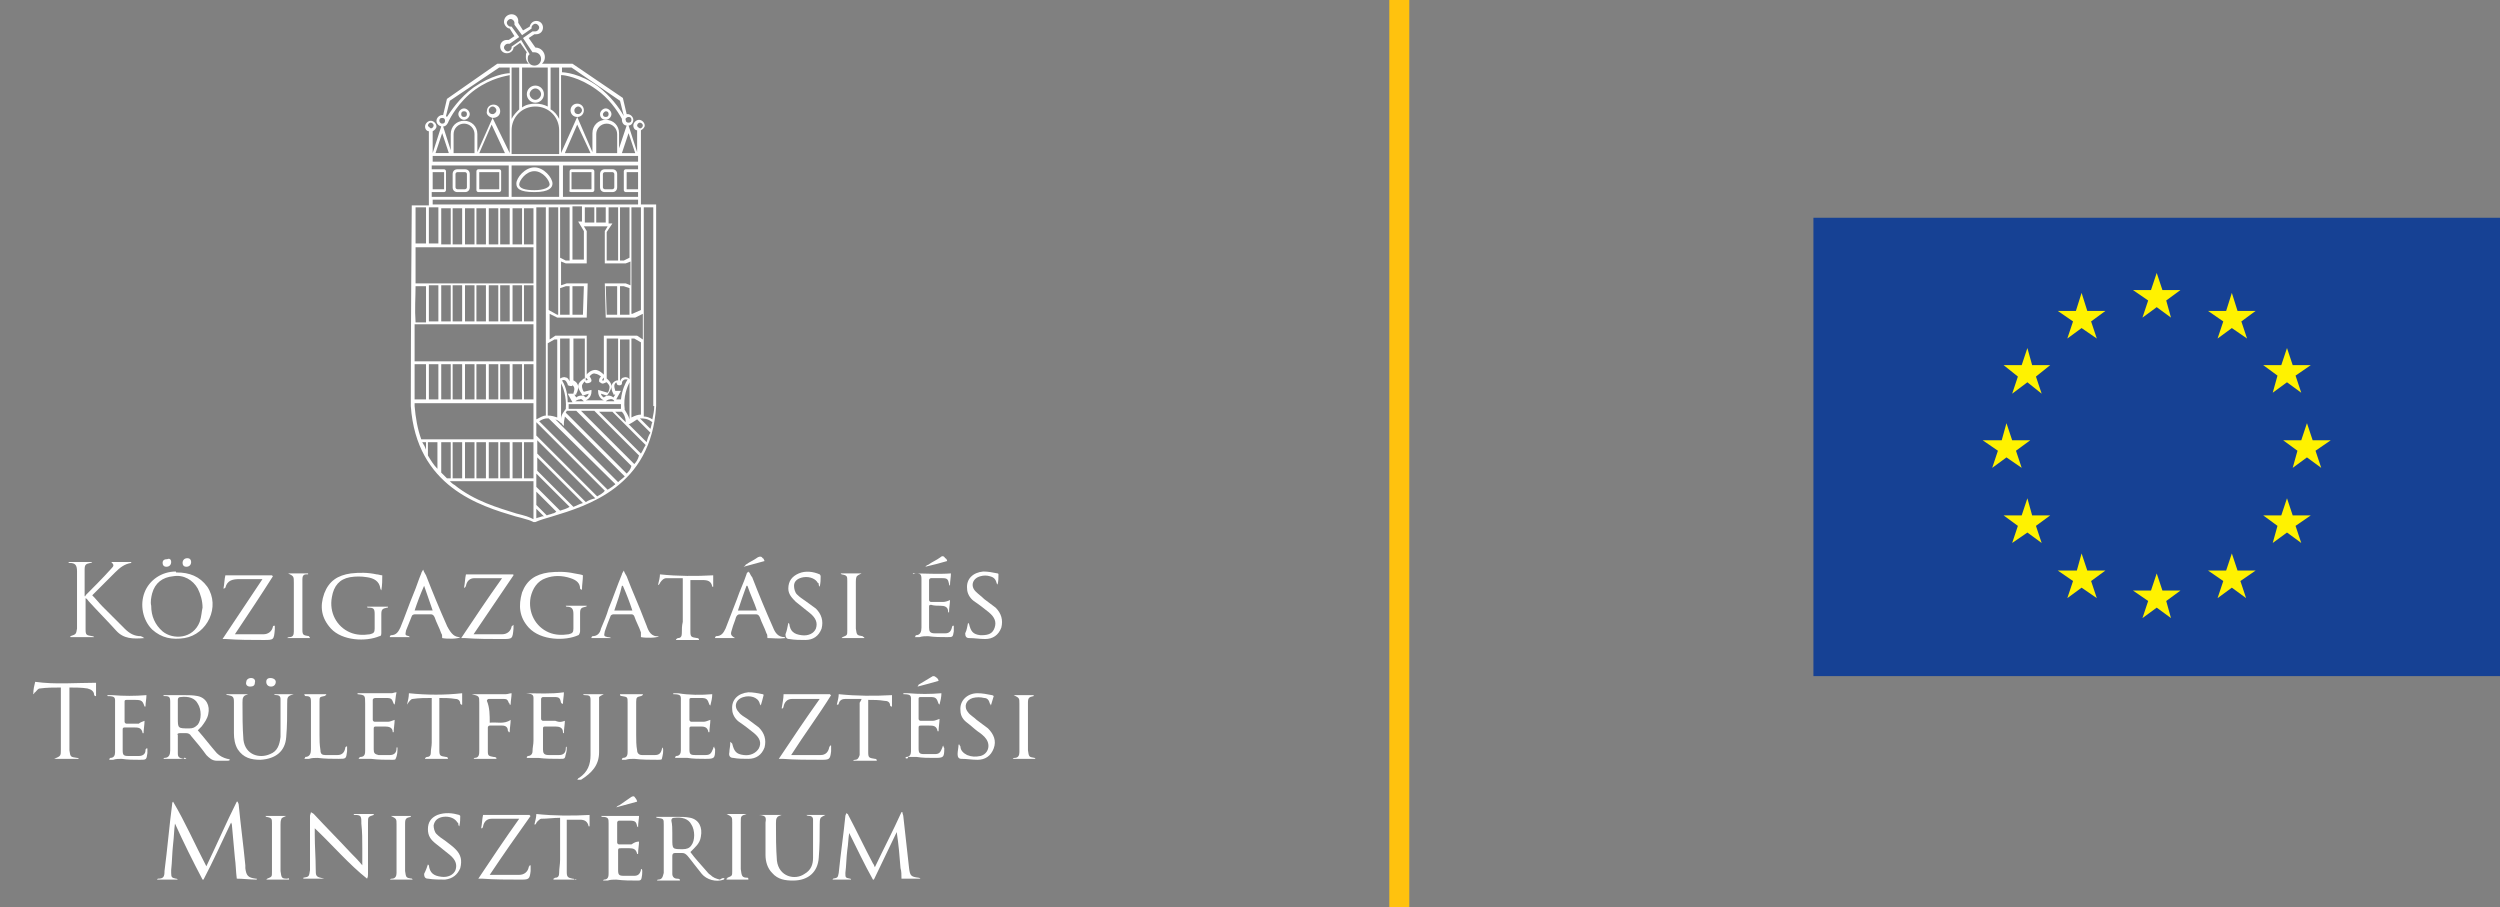 <?xml version="1.0" encoding="UTF-8"?> <!-- Generator: Adobe Illustrator 28.0.0, SVG Export Plug-In . SVG Version: 6.00 Build 0) --> <svg xmlns="http://www.w3.org/2000/svg" xmlns:xlink="http://www.w3.org/1999/xlink" version="1.1" x="0px" y="0px" width="262.9px" height="95.4px" viewBox="0 0 262.9 95.4" style="enable-background:new 0 0 262.9 95.4;" xml:space="preserve"><rect x="0" y="0" width="262.9" height="95.4" fill="#808080" stroke="none"/> <style type="text/css"> .st0{display:none;} .st1{display:inline;fill:#FFF200;} .st2{display:inline;fill:#0A0A0A;} .st3{display:inline;fill:#FFC20E;} .st4{display:inline;} .st5{fill:#FFFFFF;} .st6{fill:#164194;} .st7{fill:#FFEC00;} .st8{fill:#FFF200;} .st9{fill:#FFC20E;} </style> <g id="Layer_1" class="st0"> <polygon class="st1" points="225.4,29.4 226.9,28.3 228.4,29.4 227.8,27.6 229.4,26.5 227.5,26.5 226.9,24.7 226.3,26.5 224.4,26.5 226,27.6 "></polygon> <polygon class="st1" points="217.5,31.5 219,30.4 220.5,31.5 220,29.7 221.5,28.6 219.6,28.6 219,26.8 218.4,28.6 216.5,28.6 218.1,29.7 "></polygon> <polygon class="st1" points="213.2,32.6 212.6,34.4 210.7,34.4 212.3,35.5 211.7,37.3 213.2,36.2 214.8,37.3 214.2,35.5 215.7,34.4 213.8,34.4 "></polygon> <polygon class="st1" points="211.1,44.1 212.6,45.2 212.1,43.4 213.6,42.3 211.7,42.3 211.1,40.5 210.5,42.3 208.6,42.3 210.2,43.4 209.6,45.2 "></polygon> <polygon class="st1" points="213.8,50.2 213.2,48.4 212.6,50.2 210.7,50.2 212.3,51.3 211.7,53.1 213.2,52 214.8,53.1 214.2,51.3 215.7,50.2 "></polygon> <polygon class="st1" points="219.6,56 219,54.1 218.4,56 216.5,56 218.1,57.1 217.5,58.9 219,57.8 220.5,58.9 220,57.1 221.5,56 "></polygon> <polygon class="st1" points="227.5,58.1 226.9,56.2 226.3,58.1 224.4,58.1 226,59.2 225.4,61 226.9,59.9 228.4,61 227.8,59.2 229.4,58.1 "></polygon> <polygon class="st1" points="235.4,56 234.8,54.1 234.2,56 232.3,56 233.8,57.1 233.3,58.9 234.8,57.8 236.3,58.9 235.7,57.1 237.3,56 "></polygon> <polygon class="st1" points="241.2,50.2 240.6,48.4 240,50.2 238.1,50.2 239.6,51.3 239,53.1 240.6,52 242.1,53.1 241.5,51.3 243.1,50.2 "></polygon> <polygon class="st1" points="245.2,42.3 243.2,42.3 242.7,40.4 242.1,42.3 240.2,42.3 241.7,43.4 241.1,45.2 242.7,44.1 244.2,45.2 243.6,43.4 "></polygon> <polygon class="st1" points="239,37.3 240.6,36.2 242.1,37.3 241.5,35.5 243.1,34.4 241.2,34.4 240.6,32.5 240,34.4 238.1,34.4 239.6,35.5 "></polygon> <polygon class="st1" points="234.8,26.8 234.2,28.6 232.3,28.6 233.9,29.7 233.3,31.5 234.8,30.4 236.3,31.5 235.8,29.7 237.3,28.6 235.4,28.6 "></polygon> <path class="st2" d="M9.2,70.1c0,0.4,0.1,1,0.6,1.1c0.3,0.1,0.6,0.1,0.7,0.1c0.1,0,0.1,0,0.1,0.1s-0.1,0.1-0.2,0.1 c-0.2,0-1.4,0-1.8-0.1c-0.2,0-0.3-0.1-0.3-0.1s0-0.1,0.1-0.1s0.1-0.2,0-0.4l-0.5-5.4l0,0l-2.6,5.5C5,71.4,5,71.5,4.9,71.5 S4.8,71.4,4.6,71c-0.3-0.5-1.2-2.3-1.2-2.4c-0.1-0.2-1.3-2.7-1.4-3l0,0l-0.4,4.9c0,0.2,0,0.4,0,0.5c0,0.2,0.1,0.3,0.3,0.3 s0.3,0.1,0.4,0.1c0,0,0.1,0,0.1,0.1s-0.1,0.1-0.2,0.1c-0.4,0-0.9,0-1,0s-0.6,0-0.9,0c-0.1,0-0.2,0-0.2-0.1l0.1-0.1 c0.1,0,0.2,0,0.3,0c0.3-0.1,0.4-0.5,0.4-0.9l0.8-6.9c0-0.1,0.1-0.2,0.1-0.2c0.1,0,0.1,0,0.2,0.2l3.2,6.6l3.1-6.6 c0-0.1,0.1-0.2,0.2-0.2c0.1,0,0.1,0.1,0.1,0.3L9.2,70.1z"></path> <path class="st2" d="M13,68.9c0,0.9,0,1.6,0,1.9s0.1,0.4,0.3,0.5c0.1,0,0.3,0,0.4,0c0.1,0,0.1,0,0.1,0.1c0,0,0,0.1-0.1,0.1 c-0.5,0-1.1,0-1.2,0c-0.1,0-0.6,0-0.9,0c-0.1,0-0.1,0-0.1-0.1c0,0,0-0.1,0.1-0.1s0.2,0,0.3,0c0.2,0,0.2-0.2,0.2-0.5 c0-0.4,0.1-1.1,0.1-1.9v-1.6c0-1.4,0-1.6,0-1.9s-0.1-0.4-0.3-0.5c-0.1,0-0.2,0-0.3,0c0,0-0.1,0-0.1-0.1s0-0.1,0.1-0.1 c0.3,0,0.9,0,0.9,0s0.6,0,0.9,0c0.1,0,0.1,0,0.1,0.1c0,0,0,0.1-0.1,0.1s-0.1,0-0.2,0C13.1,65,13,65.1,13,65.4s0,0.5,0,1.9V68.9z"></path> <path class="st2" d="M16.4,70.3c0,0.7,0.1,1,0.4,1c0.2,0,0.4,0.1,0.5,0.1c0,0,0.1,0,0.1,0.1s-0.1,0.1-0.2,0.1c-0.5,0-0.9,0-1,0 s-0.5,0-0.9,0c-0.1,0-0.1,0-0.1-0.1c0,0,0-0.1,0.1-0.1s0.2,0,0.4-0.1S16,71,16,70.2v-5.1c0-0.4,0.1-0.5,0.1-0.5 c0.1,0,0.3,0.2,0.4,0.3c0.1,0.1,1.5,1.6,2.9,3.1c0.9,0.9,1.9,2,2.2,2.3l-0.1-4.5c0-0.6-0.1-0.8-0.3-0.8c-0.2,0-0.4,0-0.5,0 s-0.1-0.1-0.1-0.1c0-0.1,0.1-0.1,0.2-0.1c0.4,0,0.9,0,1,0s0.4,0,0.8,0c0.1,0,0.2,0,0.2,0.1c0,0,0,0.1-0.1,0.1c0,0-0.1,0-0.2,0 c-0.3,0.1-0.3,0.2-0.3,0.8V71c0,0.6,0,0.6-0.1,0.6s-0.2-0.1-0.7-0.5C21.3,71,20,69.7,19,68.7c-1.1-1.1-2.1-2.2-2.4-2.5L16.4,70.3z"></path> <path class="st2" d="M25.4,68.9c0,0.9,0,1.6,0,1.9s0.1,0.4,0.3,0.5c0.1,0,0.3,0,0.4,0s0.1,0,0.1,0.1c0,0,0,0.1-0.1,0.1 c-0.5,0-1.1,0-1.2,0s-0.6,0-0.9,0c-0.1,0-0.1,0-0.1-0.1c0,0,0-0.1,0.1-0.1s0.2,0,0.3,0c0.2,0,0.2-0.2,0.2-0.5 c0-0.4,0.1-1.1,0.1-1.9v-1.6c0-1.4,0-1.6,0-1.9s-0.1-0.4-0.3-0.5c-0.1,0-0.2,0-0.3,0c0,0-0.1,0-0.1-0.1s0-0.1,0.1-0.1 c0.3,0,0.9,0,0.9,0s0.6,0,0.9,0c0.1,0,0.1,0,0.1,0.1c0,0,0,0.1-0.1,0.1s-0.1,0-0.2,0c-0.3,0.1-0.3,0.2-0.3,0.5s0,0.5,0,1.9v1.6 H25.4z"></path> <path class="st2" d="M27.9,71.4c-0.1-0.1-0.1-0.1-0.1-0.3c0-0.4,0-0.8,0.1-0.9c0-0.1,0-0.1,0.1-0.1s0.1,0,0.1,0.1s0,0.2,0,0.3 c0.1,0.7,0.8,0.9,1.5,0.9c0.9,0,1.4-0.5,1.4-1.2c0-0.6-0.3-0.9-1.2-1.6l-0.4-0.3c-1-0.7-1.3-1.3-1.3-1.9c0-1.1,0.8-1.7,2.1-1.7 c0.4,0,0.7,0.1,1,0.1c0.2,0,0.3,0,0.3,0c0.1,0,0.1,0,0.1,0.1c0,0,0,0.3,0,0.9c0,0.1,0,0.2-0.1,0.2s-0.1,0-0.1-0.1s-0.1-0.3-0.1-0.4 C31,65.3,30.7,65,29.9,65c-0.7,0-1.2,0.3-1.2,1c0,0.6,0.3,0.9,1.2,1.5l0.3,0.2c1.1,0.8,1.5,1.4,1.5,2.2c0,0.5-0.2,1.1-0.9,1.5 c-0.4,0.3-1,0.3-1.5,0.3C28.8,71.6,28.3,71.6,27.9,71.4"></path> <path class="st2" d="M36.9,71.1c1,0,1.2-0.2,1.4-0.4c0.1-0.1,0.2-0.4,0.2-0.5s0.1-0.1,0.1-0.1c0.1,0,0.1,0,0.1,0.2 c0,0.3-0.1,0.8-0.2,1c-0.1,0.2-0.1,0.2-0.3,0.2c-1.5,0-3.1,0-4.7,0c-0.1,0-0.2,0-0.2-0.1c0,0,0-0.1,0.1-0.3c1.4-2,2.8-4,4-6h-2 c-0.5,0-1,0-1.3,0.1c-0.3,0.2-0.5,0.5-0.5,0.7c0,0.1-0.1,0.2-0.1,0.2s-0.1,0-0.1-0.1s0.1-0.9,0.2-1.2c0-0.1,0-0.2,0.1-0.2 s0.1,0.1,0.4,0.1c0.9,0,1.3,0,1.6,0h2.6c0.1,0,0.2,0,0.2,0.1c0,0,0,0.1-0.1,0.2c-1.3,2.1-2.7,4.1-4.1,6.1L36.9,71.1L36.9,71.1z"></path> <path class="st2" d="M42.7,68.9c0,0.9,0,1.6,0,1.9s0.1,0.4,0.4,0.5c0.1,0,0.3,0,0.4,0c0.1,0,0.1,0,0.1,0.1c0,0,0,0.1-0.1,0.1 c-0.5,0-1.1,0-1.1,0s-0.7,0-1,0c-0.1,0-0.1,0-0.1-0.1c0,0,0-0.1,0.1-0.1s0.2,0,0.3,0c0.2,0,0.2-0.2,0.3-0.5c0-0.4,0-1.1,0-1.9v-3.8 h-1.3c-0.6,0-0.8,0.1-0.9,0.3c-0.1,0.2-0.1,0.2-0.1,0.3c0,0.1-0.1,0.1-0.1,0.1s-0.1,0-0.1-0.1s0.2-0.9,0.2-1s0.1-0.2,0.1-0.2 c0.1,0,0.2,0.1,0.4,0.1c0.3,0,0.6,0,0.7,0h3.5c0.3,0,0.5,0,0.7,0c0.1,0,0.2,0,0.3,0s0,0.1,0,0.1c0,0.3,0,0.9,0,1s0,0.1-0.1,0.1 s-0.1,0-0.1-0.2v-0.1c0-0.3-0.2-0.5-1.1-0.5h-1.2v3.9H42.7z"></path> <path class="st2" d="M47.1,67.3c0-1.4,0-1.6,0-1.9s-0.1-0.5-0.4-0.5c-0.1,0-0.2,0-0.3,0c0,0-0.1,0-0.1-0.1s0-0.1,0.1-0.1 c0.4,0,1,0,1.1,0s2,0,2.2,0s0.3,0,0.4-0.1h0.1c0,0,0,0,0,0.1s-0.1,0.2-0.1,0.4c0,0.1,0,0.5-0.1,0.6c0,0,0,0.1-0.1,0.1 s-0.1,0-0.1-0.1s0-0.2-0.1-0.3c-0.1-0.1-0.2-0.2-0.7-0.3c-0.2,0-1.2,0-1.3,0c0,0-0.1,0-0.1,0.1v2.4c0,0.1,0,0.1,0.1,0.1 s1.3,0,1.5,0s0.4,0,0.5-0.1s0.1-0.1,0.1-0.1s0.1,0,0.1,0.1s-0.1,0.2-0.1,0.5c0,0.2,0,0.5,0,0.6s0,0.2-0.1,0.2c0,0-0.1,0-0.1-0.1 s0-0.2,0-0.3c0-0.1-0.1-0.2-0.5-0.3c-0.3,0-1.2,0-1.4,0c-0.1,0-0.1,0-0.1,0.1V69c0,0.3,0,1.3,0,1.5c0,0.6,0.2,0.7,1.1,0.7 c0.2,0,0.7,0,0.9-0.1s0.4-0.3,0.4-0.6c0-0.1,0-0.1,0.1-0.1s0.1,0.1,0.1,0.1c0,0.1-0.1,0.7-0.1,0.9c-0.1,0.2-0.2,0.2-0.5,0.2 c-0.7,0-1.2,0-1.6,0c-0.4,0-0.6,0-0.8,0c0,0-0.2,0-0.4,0s-0.4,0-0.5,0s-0.1,0-0.1-0.1c0,0,0-0.1,0.1-0.1s0.2,0,0.3,0 c0.2,0,0.2-0.2,0.2-0.5c0.1-0.4,0.1-1.1,0.1-1.9v-1.7H47.1z"></path> <path class="st2" d="M53.7,68.1C53.7,68.2,53.7,68.2,53.7,68.1c0.2,0.2,0.7,0.2,1.1,0.2c0.2,0,0.5,0,0.7-0.2 c0.3-0.2,0.6-0.7,0.6-1.4c0-1.1-0.6-1.8-1.6-1.8c-0.3,0-0.6,0-0.7,0.1l-0.1,0.1V68.1z M52.9,67.3c0-1.4,0-1.6,0-1.9 s-0.1-0.5-0.4-0.5c-0.1,0-0.2,0-0.3,0c0,0-0.1,0-0.1-0.1s0-0.1,0.1-0.1c0.4,0,1,0,1.1,0s0.9,0,1.2,0c0.6,0,1.2,0.1,1.7,0.4 c0.2,0.2,0.6,0.6,0.6,1.2c0,0.7-0.3,1.3-1.1,2c0.8,0.9,1.4,1.8,1.9,2.3s0.8,0.6,1,0.6s0.3,0,0.3,0s0.1,0,0.1,0.1s-0.1,0.1-0.2,0.1 h-0.6c-0.5,0-0.8-0.1-1-0.2c-0.4-0.2-0.7-0.6-1.3-1.3c-0.4-0.5-0.8-1.1-1-1.3l-0.1-0.1h-1.2c0,0-0.1,0-0.1,0.1v0.2 c0,0.9,0,1.6,0,1.9s0.1,0.4,0.4,0.5c0.1,0,0.3,0,0.4,0c0.1,0,0.1,0,0.1,0.1c0,0,0,0.1-0.1,0.1c-0.5,0-1.1,0-1.1,0s-0.6,0-0.9,0 c-0.1,0-0.1,0-0.1-0.1c0,0,0-0.1,0.1-0.1s0.2,0,0.3,0c0.2,0,0.2-0.2,0.2-0.5c0.1-0.4,0.1-1.1,0.1-1.9 C52.9,68.8,52.9,67.3,52.9,67.3z"></path> <path class="st2" d="M59.9,67.3c0-1.4,0-1.6,0-1.9s-0.1-0.5-0.4-0.5c-0.1,0-0.2,0-0.3,0c0,0-0.1,0-0.1-0.1s0-0.1,0.1-0.1 c0.4,0,1,0,1.1,0s2,0,2.2,0s0.3,0,0.4-0.1H63c0,0,0,0,0,0.1s-0.1,0.2-0.1,0.4c0,0.1,0,0.5-0.1,0.6c0,0,0,0.1-0.1,0.1 s-0.1,0-0.1-0.1s0-0.2-0.1-0.3c-0.1-0.1-0.2-0.2-0.7-0.3c-0.2,0-1.2,0-1.3,0c0,0-0.1,0-0.1,0.1v2.4c0,0.1,0,0.1,0.1,0.1 s1.3,0,1.5,0s0.4,0,0.5-0.1s0.1-0.1,0.1-0.1s0.1,0,0.1,0.1s-0.1,0.2-0.1,0.5c0,0.2,0,0.5,0,0.6s0,0.2-0.1,0.2c0,0-0.1,0-0.1-0.1 s0-0.2,0-0.3c0-0.1-0.1-0.2-0.5-0.3c-0.3,0-1.2,0-1.4,0c-0.1,0-0.1,0-0.1,0.1V69c0,0.3,0,1.3,0,1.5c0,0.6,0.2,0.7,1.1,0.7 c0.2,0,0.7,0,0.9-0.1s0.4-0.3,0.4-0.6c0-0.1,0-0.1,0.1-0.1s0.1,0.1,0.1,0.1c0,0.1-0.1,0.7-0.1,0.9c-0.1,0.2-0.2,0.2-0.5,0.2 c-0.7,0-1.2,0-1.6,0c-0.4,0-0.6,0-0.8,0c0,0-0.2,0-0.4,0s-0.4,0-0.5,0s-0.1,0-0.1-0.1c0,0,0-0.1,0.1-0.1s0.2,0,0.3,0 c0.2,0,0.2-0.2,0.2-0.5c0.1-0.4,0.1-1.1,0.1-1.9v-1.7H59.9z"></path> <path class="st2" d="M66.6,68.9c0,1.3,0,1.9,0.2,2c0.1,0.1,0.5,0.2,1.2,0.2c0.5,0,0.9,0,1.1-0.3c0.1-0.1,0.2-0.3,0.2-0.5 c0-0.1,0-0.1,0.1-0.1c0,0,0.1,0,0.1,0.1s-0.1,0.6-0.1,0.9c-0.1,0.2-0.1,0.2-0.6,0.2c-0.7,0-1.2,0-1.6,0s-0.7,0-1,0c0,0-0.2,0-0.4,0 c-0.2,0-0.4,0-0.5,0s-0.1,0-0.1-0.1c0,0,0-0.1,0.1-0.1s0.2,0,0.3,0c0.2,0,0.2-0.2,0.2-0.5c0.1-0.4,0.1-1.1,0.1-1.9v-1.6 c0-1.4,0-1.6,0-1.9s-0.1-0.5-0.4-0.5c-0.1,0-0.2,0-0.3,0c0,0-0.1,0-0.1-0.1s0-0.1,0.1-0.1c0.4,0,1,0,1.1,0c0,0,0.7,0,1,0 c0.1,0,0.1,0,0.1,0.1c0,0,0,0.1-0.1,0.1s-0.2,0-0.3,0c-0.3,0.1-0.3,0.2-0.3,0.5s0,0.5,0,1.9L66.6,68.9L66.6,68.9z"></path> <path class="st2" d="M71.8,70.3c0,0.7,0.1,1,0.4,1c0.2,0,0.4,0.1,0.5,0.1c0,0,0.1,0,0.1,0.1s-0.1,0.1-0.2,0.1c-0.5,0-0.9,0-1,0 s-0.5,0-0.9,0c-0.1,0-0.1,0-0.1-0.1c0,0,0-0.1,0.1-0.1s0.2,0,0.4-0.1c0.2-0.1,0.3-0.3,0.3-1.1v-5.1c0-0.4,0.1-0.5,0.1-0.5 c0.1,0,0.3,0.2,0.4,0.3c0.1,0.1,1.5,1.6,2.9,3.1c0.9,0.9,1.9,2,2.2,2.3l-0.1-4.5c0-0.6-0.1-0.8-0.3-0.8c-0.2,0-0.4,0-0.5,0 S76,64.9,76,64.9c0-0.1,0.1-0.1,0.2-0.1c0.4,0,0.9,0,1,0s0.4,0,0.8,0c0.1,0,0.2,0,0.2,0.1c0,0,0,0.1-0.1,0.1c0,0-0.1,0-0.2,0 c-0.3,0.1-0.3,0.2-0.3,0.8V71c0,0.6,0,0.6-0.1,0.6s-0.2-0.1-0.7-0.5c-0.1-0.1-1.4-1.4-2.4-2.4c-1.1-1.1-2.1-2.2-2.4-2.5L71.8,70.3z "></path> <path class="st2" d="M83.2,63.5c0-0.2,0.1-0.5,0.5-0.5c0.3,0,0.5,0.2,0.5,0.4c0,0.3-0.2,0.5-0.5,0.5C83.4,63.9,83.2,63.7,83.2,63.5 M81.1,63.5c0-0.2,0.1-0.5,0.5-0.5c0.3,0,0.5,0.2,0.5,0.4c0,0.3-0.2,0.5-0.5,0.5C81.2,63.9,81.1,63.7,81.1,63.5 M82.8,71.3 c0.8,0,2.5-0.4,2.5-3c0-2.1-1.3-3.3-2.8-3.3s-2.7,1-2.7,2.9C79.9,69.9,81.2,71.3,82.8,71.3 M82.6,64.6c2.1,0,3.7,1.3,3.7,3.4 c0,2-1.5,3.7-3.7,3.7c-2.5,0-3.6-1.9-3.6-3.5C78.9,66.7,80.1,64.6,82.6,64.6"></path> <path class="st2" d="M88.2,67.3c0-1.4,0-1.6,0-1.9s-0.1-0.5-0.4-0.5c-0.1,0-0.2,0-0.3,0c0,0-0.1,0-0.1-0.1s0-0.1,0.1-0.1 c0.4,0,1,0,1,0c0.1,0,0.6,0,0.9,0c0.1,0,0.1,0,0.1,0.1c0,0,0,0.1-0.1,0.1s-0.1,0-0.2,0c-0.2,0.1-0.3,0.2-0.3,0.5s0,0.5,0,1.9v0.5 l0,0c0.1-0.2,1.8-1.8,2.1-2.2c0.3-0.3,0.5-0.5,0.5-0.6s0-0.2-0.1-0.2s-0.1-0.1-0.1-0.1s0-0.1,0.1-0.1c0.2,0,0.5,0,0.7,0 c0.1,0,0.7,0,0.9,0c0.1,0,0.1,0,0.1,0.1s0,0.1-0.1,0.1s-0.3,0.1-0.5,0.1c-0.4,0.2-0.6,0.4-1,0.8c-0.2,0.2-1.8,1.7-2,1.9 c0.2,0.3,2.2,2.2,2.5,2.5c0.8,0.7,0.9,0.8,1.3,1c0.2,0.1,0.5,0.1,0.6,0.1s0.1,0,0.1,0.1s0,0.1-0.2,0.1h-0.5c-0.3,0-0.4,0-0.6,0 c-0.5,0-0.7-0.2-1.1-0.5s-2.4-2.4-2.8-2.9l0,0v0.9c0,0.9,0,1.6,0,1.9s0.1,0.4,0.4,0.5c0.1,0,0.3,0,0.4,0s0.1,0,0.1,0.1 c0,0,0,0.1-0.1,0.1c-0.5,0-1,0-1.1,0s-0.6,0-0.9,0c-0.1,0-0.1,0-0.1-0.1c0,0,0-0.1,0.1-0.1s0.2,0,0.3,0c0.2,0,0.2-0.2,0.2-0.5 c0.1-0.4,0.1-1.1,0.1-1.9V67.3z"></path> <path class="st2" d="M94.5,71.4c-0.1-0.1-0.1-0.1-0.1-0.3c0-0.4,0-0.8,0.1-0.9c0-0.1,0-0.1,0.1-0.1s0.1,0,0.1,0.1s0,0.2,0,0.3 c0.1,0.7,0.8,0.9,1.5,0.9c0.9,0,1.4-0.5,1.4-1.2c0-0.6-0.3-0.9-1.2-1.6L96,68.3c-1-0.7-1.3-1.3-1.3-1.9c0-1.1,0.8-1.7,2.1-1.7 c0.4,0,0.7,0.1,1,0.1c0.2,0,0.3,0,0.3,0c0.1,0,0.1,0,0.1,0.1c0,0,0,0.3,0,0.9c0,0.1,0,0.2-0.1,0.2S98,66,98,65.9s-0.1-0.3-0.1-0.4 c-0.1-0.1-0.4-0.4-1.2-0.4c-0.7,0-1.2,0.3-1.2,1c0,0.6,0.3,0.9,1.2,1.5l0.3,0.2c1.1,0.8,1.5,1.4,1.5,2.2c0,0.5-0.2,1.1-0.9,1.5 c-0.4,0.3-1,0.3-1.5,0.3C95.4,71.6,94.9,71.6,94.5,71.4"></path> <path class="st2" d="M103.5,63.3C103.6,63.4,103.5,63.4,103.5,63.3c0,0.1-0.1,0.1-0.3,0.1c-0.5,0.1-1.3,0.3-1.6,0.4 c-0.1,0-0.1,0.1-0.2,0.1c0,0-0.1,0-0.1-0.1c0,0,0-0.1,0.1-0.1c0.4-0.3,1.4-0.9,1.4-0.9c0.2-0.1,0.2-0.1,0.3-0.1c0,0,0.1,0,0.1,0.1 C103.3,63,103.3,63.1,103.5,63.3 M100.6,67.3c0-1.4,0-1.6,0-1.9s-0.1-0.5-0.4-0.5c-0.1,0-0.2,0-0.3,0c0,0-0.1,0-0.1-0.1 s0-0.1,0.1-0.1c0.4,0,1,0,1.1,0s2,0,2.2,0s0.3,0,0.4-0.1h0.1c0,0,0,0,0,0.1s-0.1,0.2-0.1,0.4c0,0.1,0,0.5-0.1,0.6 c0,0,0,0.1-0.1,0.1s-0.1,0-0.1-0.1s0-0.2-0.1-0.3c-0.1-0.1-0.2-0.2-0.7-0.3c-0.2,0-1.2,0-1.3,0c0,0-0.1,0-0.1,0.1v2.4 c0,0.1,0,0.1,0.1,0.1s1.3,0,1.5,0s0.4,0,0.5-0.1s0.1-0.1,0.1-0.1s0.1,0,0.1,0.1s-0.1,0.2-0.1,0.5c0,0.2,0,0.5,0,0.6s0,0.2-0.1,0.2 c0,0-0.1,0-0.1-0.1s0-0.2,0-0.3c0-0.1-0.1-0.2-0.5-0.3c-0.3,0-1.2,0-1.4,0c-0.1,0-0.1,0-0.1,0.1V69c0,0.3,0,1.3,0,1.5 c0,0.6,0.2,0.7,1.1,0.7c0.2,0,0.7,0,0.9-0.1c0.2-0.1,0.4-0.3,0.4-0.6c0-0.1,0-0.1,0.1-0.1s0.1,0.1,0.1,0.1c0,0.1-0.1,0.7-0.1,0.9 c-0.1,0.2-0.2,0.2-0.5,0.2c-0.7,0-1.2,0-1.6,0s-0.6,0-0.8,0c0,0-0.2,0-0.4,0c-0.2,0-0.4,0-0.5,0s-0.1,0-0.1-0.1c0,0,0-0.1,0.1-0.1 s0.2,0,0.3,0c0.2,0,0.2-0.2,0.2-0.5c0.1-0.4,0.1-1.1,0.1-1.9v-1.7H100.6z"></path> <path class="st2" d="M110.7,69.2c0-0.7,0-0.8-0.4-0.9c-0.1,0-0.2,0-0.3,0c0,0-0.1,0-0.1-0.1s0-0.1,0.1-0.1c0.4,0,1,0,1.1,0 c0,0,0.6,0,0.9,0c0.1,0,0.1,0,0.1,0.1c0,0,0,0.1-0.1,0.1s-0.1,0-0.2,0c-0.3,0-0.3,0.2-0.3,0.5s0,0.5,0,0.9v1c0,0.4,0,0.4-0.1,0.5 c-0.6,0.3-1.4,0.4-2,0.4c-0.7,0-2-0.1-3.1-1c-0.6-0.5-1.1-1.4-1.1-2.5c0-1.4,0.7-2.4,1.5-2.9s1.8-0.6,2.5-0.6 c0.6,0,1.2,0.1,1.4,0.1c0.2,0,0.5,0.1,0.7,0.1c0.1,0,0.1,0,0.1,0.1s-0.1,0.4-0.1,1.3c0,0.1,0,0.2-0.1,0.2s-0.1-0.1-0.1-0.1 c0-0.1-0.1-0.4-0.2-0.6c-0.2-0.3-0.9-0.7-2.1-0.7c-0.6,0-1.2,0-1.9,0.6c-0.5,0.4-0.9,1.2-0.9,2.3c0,1.3,0.7,2.2,1,2.5 c0.7,0.7,1.5,0.9,2.4,0.9c0.3,0,0.8,0,1-0.2c0.1-0.1,0.2-0.1,0.2-0.3L110.7,69.2L110.7,69.2z"></path> <path class="st2" d="M68.8,47c0,0.5-0.1,0.9-0.2,1.4c-0.3-0.2-0.6-0.3-0.9-0.3V26.2h1L68.8,47L68.8,47z M64,55.9l-7.2-7.2 c0.3-0.2,0.6-0.3,0.8-0.3h0.1l0,0h0.1l7,6.9l-0.1,0.1C64.4,55.5,64.2,55.7,64,55.9 M58.1,58.3c-0.2,0.1-0.4,0.1-0.6,0.2l-1.1-1.1 V56l2.1,2.1C58.4,58.2,58.3,58.3,58.1,58.3 M57.1,58.7c-0.2,0.1-0.4,0.1-0.6,0.2v-1l0.8,0.8C57.2,58.6,57.1,58.7,57.1,58.7 M54.4,58.3c-1.9-0.6-4.4-1.3-6.5-3c-0.2-0.1-0.4-0.3-0.5-0.4h8.8v4c-0.2-0.1-0.4-0.2-0.7-0.3C55.2,58.6,54.8,58.5,54.4,58.3 M46.4,54L46.4,54v-3.2h1v3.8H47l0,0C46.8,54.4,46.6,54.2,46.4,54 M44.8,51.7c-0.1-0.3-0.2-0.5-0.4-0.8h0.4V51.7z M45.1,50.8h1v2.8 c-0.4-0.4-0.7-0.9-1-1.4V50.8z M43.7,46.7h12.5v3.9H44.4c-0.4-1.1-0.6-2.3-0.7-3.5C43.7,46.9,43.7,46.8,43.7,46.7 M44.8,26.2V30 h-1.1c0-2,0-3.4,0-3.8H44.8z M45.5,25.3h21.6v0.5H45.5V25.3z M45.1,17.5c0-0.1,0.1-0.3,0.3-0.3c0.1,0,0.3,0.1,0.3,0.3 c0,0.1-0.1,0.3-0.3,0.3C45.2,17.8,45.1,17.7,45.1,17.5 M46.2,17c0-0.2,0.1-0.3,0.3-0.3s0.3,0.1,0.3,0.3s-0.1,0.3-0.3,0.3 C46.4,17.3,46.2,17.2,46.2,17 M47.3,14.9l5.2-3.5h1.1V12c-0.4,0-1.9,0.2-3.8,1.5c-1.5,1.1-2.4,2.5-2.8,3.1c0,0,0,0-0.1-0.1 L47.3,14.9z M65.3,14.9l0.4,1.6l0,0c-0.5-0.9-1.4-2.1-2.7-3.1c-2-1.3-3.6-1.4-3.8-1.4v-0.6h1L65.3,14.9z M66.4,17 c0,0.2-0.1,0.3-0.3,0.3c-0.2,0-0.3-0.1-0.3-0.3s0.1-0.3,0.3-0.3S66.4,16.8,66.4,17 M67,17.5c0-0.1,0.1-0.3,0.3-0.3 c0.1,0,0.3,0.1,0.3,0.3c0,0.1-0.1,0.3-0.3,0.3S67,17.7,67,17.5 M59.2,21.7h7.9v0.4h-1.3c-0.1,0-0.2,0.1-0.2,0.2v2 c0,0.1,0.1,0.2,0.2,0.2h1.3V25h-7.9C59.2,25,59.2,21.7,59.2,21.7z M53.9,21.7h5V25h-5V21.7z M45.5,24.5h1.3c0.1,0,0.2-0.1,0.2-0.2 v-2c0-0.1-0.1-0.2-0.2-0.2h-1.3v-0.4h8.1V25h-8.1V24.5z M45.5,22.4h1.2v1.8h-1.2V22.4z M65.4,20.5l0.7-2.1l0.7,2.1H65.4z M45.8,20.5l0.7-2.1l0.7,2.1H45.8z M45.5,20.8h21.6v0.6H45.5V20.8z M51.5,16c0-0.2,0.2-0.4,0.4-0.4s0.4,0.2,0.4,0.4 c0,0.2-0.2,0.4-0.4,0.4S51.5,16.2,51.5,16 M53.2,20.5h-2.7l1.3-3L53.2,20.5z M50.2,20.5L50.2,20.5L50.2,20.5L50.2,20.5z M49.9,20.5 h-2.2v-2c0-0.6,0.5-1.1,1.1-1.1s1.1,0.5,1.1,1.1C49.9,18.5,49.9,20.5,49.9,20.5z M54.7,15.8c-0.3,0.3-0.6,0.6-0.8,1v-5.4h0.8V15.8z M57.7,15.6c-0.4-0.2-0.8-0.3-1.3-0.3s-1,0.1-1.4,0.4v-4.2h2.7V15.6z M58.9,16.8c-0.2-0.4-0.5-0.8-0.9-1v-4.3h0.9V16.8z M65,20.5 h-2.2v-2c0-0.6,0.5-1.1,1.1-1.1c0.6,0,1.1,0.5,1.1,1.1V20.5z M62.2,20.5h-2.7l1.3-3L62.2,20.5z M60.4,16c0-0.2,0.2-0.4,0.4-0.4 s0.4,0.2,0.4,0.4c0,0.2-0.2,0.4-0.4,0.4C60.6,16.4,60.4,16.2,60.4,16 M56.4,15.5c1.4,0,2.5,1.1,2.5,2.5v2.5h-5V18 C53.9,16.6,55,15.5,56.4,15.5 M67.1,24.2h-1.2v-1.8h1.2V24.2z M66,17.6L65.3,20v-1.6c0-0.8-0.6-1.4-1.4-1.4s-1.4,0.6-1.4,1.4v1.9 l-1.6-3.7c0.4,0,0.7-0.3,0.7-0.7c0-0.4-0.3-0.7-0.7-0.7s-0.7,0.3-0.7,0.7c0,0.4,0.3,0.7,0.7,0.7l-1.7,3.8l0,0v-8.2 c0.2,0,1.8,0.2,3.6,1.5c1.3,0.9,2.2,2.2,2.7,3.1v0.1C65.5,17.3,65.7,17.6,66,17.6 M47.1,17c0.1-0.2,1-2,2.8-3.3 c1.7-1.2,3.2-1.4,3.6-1.5v8.2l0,0l-1.7-3.8c0,0,0,0,0.1,0c0.4,0,0.7-0.3,0.7-0.7c0-0.4-0.3-0.7-0.7-0.7s-0.7,0.3-0.7,0.7 c0,0.4,0.3,0.7,0.6,0.7l-1.6,3.7v-1.9c0-0.8-0.6-1.4-1.4-1.4c-0.8,0-1.4,0.6-1.4,1.4v1.7l-0.8-2.5C46.9,17.6,47.1,17.3,47.1,17 M67.5,37l-0.9,0.4h-0.1V26.2h1V37z M66.1,48.9L66.1,48.9c0.2-0.2,0.5-0.4,0.9-0.5l1.4,1.4c-0.1,0.4-0.2,0.7-0.3,1L66.1,48.9z M63,47.6h1.4l3.5,3.5c-0.1,0.3-0.3,0.6-0.4,0.9L63,47.6z M61.2,47.6h1.4l4.7,4.7c-0.2,0.3-0.4,0.6-0.5,0.8L61.2,47.6z M59.6,47.8 c0-0.1,0.1-0.1,0.1-0.2l0,0h1l5.8,5.8c-0.2,0.3-0.4,0.5-0.6,0.8L59.6,47.8z M59,48.8C59,48.8,59,48.9,59,48.8l0.3,0.2v-0.3 c0-0.3,0.1-0.5,0.1-0.7l6.3,6.3c-0.2,0.2-0.5,0.5-0.7,0.7l-6.6-6.6C58.6,48.6,58.8,48.7,59,48.8 M57.7,40.4l0.7-0.4h0.2v8.3 c-0.3-0.1-0.6-0.2-1-0.2L57.7,40.4L57.7,40.4z M58.7,37.4L58.7,37.4l-1-0.4V26.2h1V37.4z M59.9,31.7h-0.4L59,31.5v-5.3h1L59.9,31.7 L59.9,31.7z M61.2,27.8h-0.4l0.6,0.9v3h-1.2v-5.6h1C61.2,26.1,61.2,27.8,61.2,27.8z M62.5,27.8h-1v-1.6h1V27.8z M63.7,27.8h-1v-1.6 h1V27.8z M65,31.7h-1.2v-3l0.6-0.9H64v-1.6h1V31.7z M66.2,31.5l-0.6,0.3h-0.4v-5.6h1V31.5z M65.3,37.4v-3h0.4l0.6,0.2v2.8H65.3z M63.9,37.4l-0.1-3H65v3H63.9z M61.4,34.4l-0.1,3h-1.1v-3H61.4z M59,34.6l0.6-0.2H60v3h-1V34.6z M67.5,40l-0.6-0.4h-3.3v4.1 c-0.1-0.1-0.5-0.5-0.9-0.5s-0.8,0.3-0.9,0.5v-4.1h-3.3L57.8,40v-2.7l0.8,0.4h3.1l0.1-3.6h-2.2L59,34.3v-2.5l0.5,0.2h2.2v-3.4 l-0.3-0.5h2.5l-0.3,0.5V32h2.2l0.5-0.2v2.5l-0.5-0.2h-2.2l0.1,3.6h3.1l0.8-0.4V40H67.5z M65.6,47.4C65.5,46,66,45,66.2,44.6v3.9 l0,0C66.1,48,65.9,47.7,65.6,47.4C65.7,47.4,65.7,47.4,65.6,47.4 M65.5,47.6L65.5,47.6c0.2,0.2,0.4,0.6,0.4,1.1l-1.1-1.1H65.5z M59.2,44.4c0.1,0,0.2-0.1,0.3,0c0.1,0,0.2,0.2,0.3,0.4v0.1l0,0C60,45,60.1,45,60.2,45c0.1,0,0.1-0.1,0.1-0.1 c0.1,0.1,0.2,0.2,0.2,0.4s-0.1,0.4-0.1,0.5h-0.6l0.5,0.9h-0.5C59.8,45.4,59.4,44.7,59.2,44.4 M61.4,46.5h-0.9l0,0 c0,0,0.2-0.2,0.5-0.2C61.2,46.3,61.3,46.4,61.4,46.5L61.4,46.5z M61.4,44.2L61.4,44.2c-0.1,0-0.6,0.4-0.6,0.8 c0,0.4,0.4,0.8,0.4,0.9l0.1,0.1l0.6-0.2c0,0.1-0.1,0.3-0.3,0.4C61.4,46.1,61.2,46,61,46l0,0c-0.2,0-0.4,0.1-0.5,0.2l-0.2-0.3h0.2 v-0.1c0,0,0.2-0.3,0.2-0.7c0-0.5-0.5-0.7-0.5-0.7l0,0V40h1.2V44.2z M61.8,44.4C61.7,44.4,61.7,44.3,61.8,44.4L61.8,44.4l-0.1-0.3 c0.1,0.1,0.2,0.2,0.2,0.2C61.8,44.4,61.8,44.4,61.8,44.4 M63.5,44.3C63.5,44.3,63.5,44.4,63.5,44.3c-0.1,0-0.1,0-0.2,0 c0,0,0.1-0.2,0.2-0.3V44.3z M64.6,46.5h-0.9l0,0c0.1-0.1,0.3-0.2,0.4-0.2C64.4,46.3,64.6,46.5,64.6,46.5L64.6,46.5z M65,44.3 L65,44.3c-0.1,0-0.6,0.2-0.6,0.7c0,0.4,0.2,0.7,0.2,0.7v0.1h0.2l-0.2,0.3c-0.1-0.1-0.3-0.2-0.5-0.2c-0.2,0-0.4,0.1-0.5,0.2 c-0.2-0.1-0.3-0.3-0.3-0.4l0.6,0.2l0.1-0.1c0,0,0.4-0.5,0.4-0.9s-0.5-0.8-0.5-0.8l0,0V40H65V44.3z M65.4,46.5h-0.5l0.5-0.9h-0.6 c0-0.1-0.1-0.3-0.1-0.5s0.1-0.3,0.2-0.4c0,0.1,0.1,0.1,0.2,0.1s0.2,0.1,0.4-0.1l0,0v-0.1c0-0.2,0.1-0.3,0.3-0.4c0.1,0,0.2,0,0.3,0 C65.8,44.7,65.4,45.4,65.4,46.5 M66.2,44.1c-0.1-0.1-0.3-0.2-0.6-0.1c-0.2,0-0.3,0.2-0.4,0.4V40h1V44.1z M62,43.9 c0.1-0.2,0.4-0.4,0.6-0.3l0,0l0,0c0.2,0,0.5,0.2,0.6,0.3C63.1,44,63,44.1,63,44.3c0,0.1,0,0.2,0.1,0.2l0,0c0.1,0.1,0.3,0.2,0.4,0.1 c0.1,0,0.2-0.1,0.3-0.1c0.1,0.1,0.3,0.3,0.3,0.5s-0.1,0.5-0.2,0.6L63,45.4v0.2c0,0.2,0.1,0.7,0.6,0.9h-1.9c0.5-0.2,0.6-0.7,0.6-0.9 v-0.2l-0.8,0.2c-0.1-0.1-0.2-0.4-0.2-0.6c0-0.2,0.2-0.4,0.3-0.5c0.1,0.1,0.2,0.1,0.3,0.1s0.2,0,0.4-0.1l0,0 c0.1-0.1,0.1-0.1,0.1-0.2C62.2,44.1,62.1,44,62,43.9 M59.9,40v4.5c-0.1-0.2-0.2-0.4-0.4-0.4c-0.2-0.1-0.4,0-0.5,0.1V40H59.9z M59.6,47.4C59.5,47.4,59.5,47.4,59.6,47.4c-0.2,0.3-0.5,0.6-0.5,1.1l0,0v-3.8C59.2,45.1,59.6,46,59.6,47.4 M59.9,47.3 c0-0.2,0-0.4,0-0.5h5.5c0,0.2,0,0.3,0,0.5H59.9z M66.5,48.3V40h0.2l0.7,0.4V48C67.2,48,66.9,48.1,66.5,48.3 M56.5,50.2v-1.4l0,0 l0,0l0,0l7.2,7.2c-0.3,0.2-0.6,0.4-0.9,0.5L56.5,50.2z M56.5,52v-1.4l6.1,6.1c-0.3,0.2-0.6,0.3-0.9,0.4L56.5,52z M56.5,53.8v-1.4 l4.8,4.8c-0.3,0.1-0.7,0.3-1,0.4L56.5,53.8z M56.5,54.2l3.5,3.5c-0.4,0.1-0.7,0.2-1.1,0.3l-2.5-2.5L56.5,54.2L56.5,54.2z M55.2,42.7h1v3.7h-1V42.7z M54,42.7h1v3.7h-1V42.7z M52.7,42.7h1v3.7h-1V42.7z M51.4,42.7h1v3.7h-1V42.7z M50.2,42.7h1v3.7h-1 V42.7z M48.9,42.7h1v3.7h-1V42.7z M47.7,42.7h1v3.7h-1V42.7z M46.4,42.7h1v3.7h-1V42.7z M45.1,42.7h1v3.7h-1V42.7z M44.8,42.7v3.7 h-1.2c0-1.2,0-2.4,0-3.7H44.8z M56.2,38.5v3.9H43.7c0-1.3,0-2.6,0-3.9H56.2z M44.8,34.4v3.8h-1.1c0-1.3,0-2.6,0-3.8H44.8z M56.2,30.3v3.8H43.7c0-1.4,0-2.7,0-3.8H56.2z M46.1,30h-1v-3.8h1V30z M47.4,30h-1v-3.8h1V30z M48.6,30h-1v-3.8h1V30z M49.9,30h-1 v-3.8h1V30z M51.1,30h-1v-3.8h1V30z M52.4,30h-1v-3.8h1V30z M53.7,30h-1v-3.8h1V30z M54.9,30h-1v-3.8h1V30z M56.2,30h-1v-3.8h1V30z M55.2,34.4h1v3.8h-1V34.4z M54,34.4h1v3.8h-1V34.4z M52.7,34.4h1v3.8h-1V34.4z M51.4,34.4h1v3.8h-1V34.4z M50.2,34.4h1v3.8h-1 V34.4z M48.9,34.4h1v3.8h-1V34.4z M47.7,34.4h1v3.8h-1V34.4z M46.4,34.4h1v3.8h-1V34.4z M46.1,38.2h-1v-3.8h1V38.2z M55.2,50.8h1 v3.8h-1V50.8z M54,50.8h1v3.8h-1V50.8z M52.7,50.8h1v3.8h-1V50.8z M51.4,50.8h1v3.8h-1V50.8z M50.2,50.8h1v3.8h-1V50.8z M48.9,50.8 h1v3.8h-1V50.8z M48.6,54.6h-1v-3.8h1V54.6z M56.5,48.5V26.2h1v21.9C57.1,48.1,56.8,48.2,56.5,48.5 M68.5,49.4l-1.1-1.1 c0.4,0,0.8,0,1.3,0.4C68.6,48.9,68.5,49.2,68.5,49.4 M54.9,8.5l-1,0.7v0.1c0,0.2-0.2,0.4-0.4,0.4s-0.4-0.2-0.4-0.4s0.2-0.4,0.4-0.4 h0.1h0.1l1-0.7l-0.8-1.1h-0.1c-0.2,0-0.4-0.2-0.4-0.4c0-0.2,0.2-0.4,0.4-0.4s0.4,0.2,0.4,0.4v0.1v0.1L55,8l1-0.7V7.2 c0-0.2,0.2-0.4,0.4-0.4s0.4,0.2,0.4,0.4c0,0.2-0.2,0.4-0.4,0.4c-0.1,0-0.1,0-0.2,0h-0.1l-1,0.7l1,1.4h0.1c0,0,0,0,0.1,0 c0.4,0,0.7,0.3,0.7,0.7s-0.3,0.7-0.7,0.7s-0.7-0.3-0.7-0.7c0-0.1,0-0.3,0.1-0.4l0.1-0.1L54.9,8.5z M67.4,25.9v-7.8 c0.2-0.1,0.4-0.3,0.4-0.5c0-0.3-0.3-0.6-0.6-0.6c-0.3,0-0.6,0.3-0.6,0.6c0,0.3,0.2,0.5,0.4,0.5v2.3l-0.9-2.8c0.3,0,0.5-0.3,0.5-0.6 c0-0.3-0.3-0.6-0.6-0.6h-0.1l-0.4-1.7l-5.3-3.6H57c0.2-0.2,0.3-0.4,0.3-0.7c0-0.5-0.4-1-1-1l0,0l-0.7-1.1l0.6-0.4 c0.1,0,0.1,0,0.2,0c0.4,0,0.7-0.3,0.7-0.7c0-0.4-0.3-0.7-0.7-0.7c-0.3,0-0.6,0.2-0.7,0.6L55,7.5l-0.5-0.8c0-0.1,0-0.1,0-0.2 c0-0.4-0.3-0.7-0.7-0.7S53,6.2,53,6.6s0.3,0.7,0.7,0.7l0.5,0.8l-0.6,0.4c-0.1,0-0.1,0-0.2,0c-0.4,0-0.7,0.3-0.7,0.7 s0.3,0.7,0.7,0.7s0.7-0.3,0.7-0.6l0.7-0.5l0.7,1c-0.1,0.1-0.1,0.3-0.1,0.5c0,0.3,0.1,0.5,0.3,0.7h-3.3l-5.3,3.6l-0.4,1.7h-0.1 c-0.3,0-0.6,0.3-0.6,0.6c0,0.3,0.2,0.5,0.5,0.6l-0.9,2.8V18c0.2-0.1,0.4-0.3,0.4-0.5c0-0.3-0.3-0.6-0.6-0.6s-0.6,0.3-0.6,0.6 c0,0.3,0.2,0.5,0.4,0.5v7.8h-1.8V26c0,0.1-0.1,12.6-0.1,21l0,0c0.6,8.5,7.3,10.5,11,11.6c0.4,0.1,0.8,0.2,1.1,0.3 c0.4,0.1,0.6,0.2,0.8,0.3h0.1l0,0l0,0h0.1c0.2-0.1,0.5-0.2,0.8-0.3s0.7-0.2,1-0.3c3.6-1.1,10.4-3.1,10.9-11.6V25.8h-1.7V25.9z"></path> <path class="st2" d="M56.4,13.7c0.3,0,0.6,0.3,0.6,0.6s-0.3,0.6-0.6,0.6s-0.6-0.3-0.6-0.6C55.8,14,56,13.7,56.4,13.7 M56.4,15.1 c0.5,0,0.9-0.4,0.9-0.9s-0.4-0.9-0.9-0.9s-0.9,0.4-0.9,0.9C55.5,14.7,55.9,15.1,56.4,15.1"></path> <path class="st2" d="M63.8,16.7c-0.2,0-0.3-0.1-0.3-0.3c0-0.2,0.1-0.3,0.3-0.3s0.3,0.1,0.3,0.3S63.9,16.7,63.8,16.7 M63.8,15.8 c-0.3,0-0.6,0.3-0.6,0.6s0.3,0.6,0.6,0.6s0.6-0.3,0.6-0.6C64.4,16.1,64.1,15.8,63.8,15.8"></path> <path class="st2" d="M48.9,16.1c0.2,0,0.3,0.1,0.3,0.3c0,0.2-0.1,0.3-0.3,0.3s-0.3-0.1-0.3-0.3C48.5,16.2,48.7,16.1,48.9,16.1 M48.9,17c0.3,0,0.6-0.3,0.6-0.6c0-0.3-0.3-0.6-0.6-0.6s-0.6,0.3-0.6,0.6C48.2,16.7,48.5,17,48.9,17"></path> <path class="st2" d="M52.5,24.2h-2.1v-1.8h2.1V24.2z M52.6,22.1h-2.2c-0.1,0-0.2,0.1-0.2,0.2v2c0,0.1,0.1,0.2,0.2,0.2h2.2 c0.1,0,0.2-0.1,0.2-0.2v-2C52.8,22.2,52.7,22.1,52.6,22.1"></path> <path class="st2" d="M62.2,24.2h-2.1v-1.8h2.1V24.2z M62.3,22.1h-2.2c-0.1,0-0.2,0.1-0.2,0.2v2c0,0.1,0.1,0.2,0.2,0.2h2.2 c0.1,0,0.2-0.1,0.2-0.2v-2C62.5,22.2,62.4,22.1,62.3,22.1"></path> <path class="st2" d="M49.2,24c0,0.1-0.1,0.2-0.2,0.2h-0.8c-0.1,0-0.2-0.1-0.2-0.2v-1.4c0-0.1,0.1-0.2,0.2-0.2H49 c0.1,0,0.2,0.1,0.2,0.2V24z M49,22.1h-0.8c-0.3,0-0.5,0.2-0.5,0.5V24c0,0.3,0.2,0.5,0.5,0.5H49c0.3,0,0.5-0.2,0.5-0.5v-1.4 C49.5,22.4,49.3,22.1,49,22.1"></path> <path class="st2" d="M64.7,24c0,0.1-0.1,0.2-0.2,0.2h-0.8c-0.1,0-0.2-0.1-0.2-0.2v-1.4c0-0.1,0.1-0.2,0.2-0.2h0.8 c0.1,0,0.2,0.1,0.2,0.2V24z M64.5,22.1h-0.8c-0.3,0-0.5,0.2-0.5,0.5V24c0,0.3,0.2,0.5,0.5,0.5h0.8c0.3,0,0.5-0.2,0.5-0.5v-1.4 C65,22.4,64.8,22.1,64.5,22.1"></path> <path class="st2" d="M56.3,24.3c-1,0-1.6-0.2-1.6-0.6s0.7-1.4,1.6-1.4s1.6,1,1.6,1.4C57.9,24.1,57.3,24.3,56.3,24.3 M56.3,22 c-1,0-1.9,1.1-1.9,1.7c0,0.4,0.3,0.9,1.9,0.9s1.9-0.5,1.9-0.9C58.2,23.2,57.3,22,56.3,22"></path> <rect x="146.3" class="st3" width="2" height="95.4"></rect> <g class="st4"> <g> <rect x="190.9" y="18.8" class="st5" width="72" height="48.9"></rect> <path class="st5" d="M226.9,43.7"></path> </g> <g> <rect x="192.3" y="20.2" class="st6" width="69.2" height="46.2"></rect> <path class="st6" d="M226.9,43.3"></path> </g> <g> <polygon class="st7" points="225.4,30.2 226.9,29.2 228.4,30.2 227.8,28.5 229.3,27.4 227.5,27.4 226.9,25.7 226.3,27.4 224.5,27.4 226,28.5 "></polygon> <polygon class="st7" points="217.9,32.3 219.3,31.2 220.8,32.3 220.2,30.5 221.7,29.5 219.9,29.5 219.3,27.7 218.8,29.5 217,29.5 218.4,30.5 "></polygon> <polygon class="st7" points="213.8,33.3 213.2,35 211.4,35 212.9,36.1 212.3,37.8 213.8,36.7 215.3,37.8 214.7,36.1 216.2,35 214.4,35 "></polygon> <polygon class="st7" points="211.8,44.3 213.2,45.4 212.7,43.6 214.2,42.6 212.3,42.6 211.8,40.8 211.2,42.6 209.4,42.6 210.9,43.6 210.3,45.4 "></polygon> <polygon class="st7" points="214.4,50.1 213.8,48.4 213.2,50.1 211.4,50.1 212.9,51.2 212.3,52.9 213.8,51.9 215.3,52.9 214.7,51.2 216.2,50.1 "></polygon> <polygon class="st7" points="219.9,55.7 219.4,53.9 218.8,55.7 217,55.7 218.4,56.8 217.9,58.5 219.4,57.4 220.8,58.5 220.3,56.8 221.7,55.7 "></polygon> <polygon class="st7" points="227.5,57.7 226.9,55.9 226.3,57.7 224.5,57.7 226,58.8 225.4,60.5 226.9,59.4 228.4,60.5 227.8,58.8 229.3,57.7 "></polygon> <polygon class="st7" points="235,55.7 234.5,53.9 233.9,55.7 232.1,55.7 233.5,56.8 233,58.5 234.5,57.4 235.9,58.5 235.4,56.8 236.8,55.7 "></polygon> <polygon class="st7" points="240.6,50.1 240,48.4 239.4,50.1 237.6,50.1 239.1,51.2 238.5,52.9 240,51.9 241.5,52.9 240.9,51.2 242.4,50.1 "></polygon> <polygon class="st7" points="244.4,42.5 242.6,42.5 242,40.8 241.4,42.6 239.6,42.5 241.1,43.6 240.5,45.3 242,44.3 243.5,45.3 242.9,43.6 "></polygon> <polygon class="st7" points="238.5,37.8 240,36.7 241.5,37.8 240.9,36.1 242.4,35 240.6,35 240,33.3 239.4,35 237.6,35 239.1,36.1 "></polygon> <polygon class="st7" points="234.5,27.7 233.9,29.5 232.1,29.5 233.6,30.5 233,32.3 234.5,31.2 235.9,32.3 235.4,30.5 236.9,29.5 235,29.5 "></polygon> </g> </g> </g> <g id="Layer_2"> <g> <rect x="190.7" y="22.9" class="st6" width="72.3" height="48.2"></rect> <polygon class="st8" points="225.3,33.4 226.8,32.3 228.3,33.4 227.8,31.6 229.3,30.5 227.4,30.5 226.8,28.7 226.2,30.5 224.3,30.5 225.9,31.6 "></polygon> <polygon class="st8" points="217.4,35.6 218.9,34.5 220.5,35.6 219.9,33.8 221.4,32.7 219.5,32.7 218.9,30.8 218.3,32.7 216.4,32.7 218,33.8 "></polygon> <polygon class="st8" points="213.2,36.6 212.6,38.4 210.7,38.4 212.2,39.6 211.6,41.4 213.2,40.2 214.7,41.4 214.1,39.6 215.6,38.4 213.7,38.4 "></polygon> <polygon class="st8" points="211,48.1 212.6,49.2 212,47.4 213.5,46.3 211.6,46.3 211,44.5 210.5,46.3 208.5,46.3 210.1,47.4 209.5,49.2 "></polygon> <polygon class="st8" points="213.7,54.2 213.2,52.4 212.6,54.2 210.7,54.2 212.2,55.3 211.6,57.1 213.2,56 214.7,57.1 214.1,55.3 215.6,54.2 "></polygon> <polygon class="st8" points="219.5,60 218.9,58.2 218.4,60 216.4,60 218,61.1 217.4,62.9 218.9,61.8 220.5,62.9 219.9,61.1 221.4,60 "></polygon> <polygon class="st8" points="227.4,62.1 226.8,60.3 226.2,62.1 224.3,62.1 225.9,63.2 225.3,65 226.8,63.9 228.3,65 227.8,63.2 229.3,62.1 "></polygon> <polygon class="st8" points="235.3,60 234.7,58.2 234.1,60 232.2,60 233.8,61.1 233.2,62.9 234.7,61.8 236.2,62.9 235.6,61.1 237.2,60 "></polygon> <polygon class="st8" points="241.1,54.2 240.5,52.4 239.9,54.2 238,54.2 239.5,55.3 239,57.1 240.5,56 242,57.1 241.4,55.3 243,54.2 "></polygon> <polygon class="st8" points="245.1,46.3 243.2,46.3 242.6,44.5 242,46.3 240.1,46.3 241.6,47.4 241.1,49.2 242.6,48.1 244.1,49.2 243.5,47.4 "></polygon> <polygon class="st8" points="239,41.3 240.5,40.2 242,41.3 241.4,39.5 243,38.4 241.1,38.4 240.5,36.6 239.9,38.4 238,38.4 239.5,39.5 "></polygon> <polygon class="st8" points="234.7,30.8 234.1,32.7 232.2,32.7 233.8,33.8 233.2,35.6 234.7,34.5 236.3,35.6 235.7,33.8 237.2,32.7 235.3,32.7 "></polygon> </g> <rect x="146.1" class="st9" width="2.1" height="95.4"></rect> <g> <g> <path class="st5" d="M67.4,21.5v-7.8c0.2-0.1,0.4-0.3,0.4-0.5c0-0.3-0.3-0.6-0.6-0.6c-0.3,0-0.6,0.3-0.6,0.6 c0,0.3,0.2,0.5,0.4,0.5V16l-0.9-2.8c0.3,0,0.5-0.3,0.5-0.6c0-0.3-0.3-0.6-0.6-0.6c0,0-0.1,0-0.1,0l-0.4-1.7l-5.3-3.6H57 c0.2-0.2,0.3-0.4,0.3-0.7c0-0.5-0.4-1-1-1h0L55.6,4l0.6-0.4c0.1,0,0.1,0,0.2,0c0.4,0,0.7-0.3,0.7-0.7c0-0.4-0.3-0.7-0.7-0.7 c-0.3,0-0.6,0.2-0.7,0.6L55,3.2l-0.5-0.8c0-0.1,0-0.1,0-0.2c0-0.4-0.3-0.7-0.7-0.7S53,1.8,53,2.3C53,2.6,53.3,3,53.6,3l0.5,0.8 l-0.6,0.4c-0.1,0-0.1,0-0.2,0c-0.4,0-0.7,0.3-0.7,0.7c0,0.4,0.3,0.7,0.7,0.7c0.4,0,0.7-0.3,0.7-0.6l0.7-0.5l0.7,1 c-0.1,0.1-0.1,0.3-0.1,0.5c0,0.3,0.1,0.5,0.3,0.7h-3.3L47,10.4l-0.4,1.7c0,0-0.1,0-0.1,0c-0.3,0-0.6,0.3-0.6,0.6 c0,0.3,0.2,0.5,0.5,0.6l-0.9,2.8v-2.3c0.2-0.1,0.4-0.3,0.4-0.5c0-0.3-0.3-0.6-0.6-0.6c-0.3,0-0.6,0.3-0.6,0.6 c0,0.3,0.2,0.5,0.4,0.5v7.8h-1.8l0,0.1c0,0.1-0.1,12.6-0.1,21v0c0.6,8.5,7.3,10.5,11,11.6c0.4,0.1,0.8,0.2,1.1,0.3 c0.4,0.1,0.6,0.2,0.8,0.3l0.1,0l0,0l0,0l0.1,0c0.2-0.1,0.5-0.2,0.8-0.3c0.3-0.1,0.7-0.2,1-0.3c3.6-1.1,10.4-3.1,10.9-11.6l0-21.2 H67.4z M67,13.2c0-0.1,0.1-0.3,0.3-0.3c0.1,0,0.3,0.1,0.3,0.3c0,0.1-0.1,0.3-0.3,0.3C67.1,13.4,67,13.3,67,13.2z M67.4,21.8v10.8 l-0.9,0.4h-0.1V21.8H67.4z M59.1,40c0.1,0,0.2-0.1,0.3,0c0.1,0,0.2,0.2,0.3,0.4l0,0.1l0,0c0.2,0.1,0.3,0.1,0.4,0.1 c0.1,0,0.1-0.1,0.1-0.1c0.1,0.1,0.2,0.2,0.2,0.4c0,0.2-0.1,0.4-0.1,0.5l-0.6,0l0.5,0.9h-0.5C59.7,41.1,59.3,40.3,59.1,40z M59.5,43C59.5,43,59.5,43.1,59.5,43c-0.2,0.3-0.5,0.6-0.5,1.1c0,0,0,0,0,0v-3.8C59.2,40.7,59.6,41.7,59.5,43z M58.9,39.8v-4.2h1 v4.5c-0.1-0.2-0.2-0.4-0.4-0.4C59.3,39.6,59.1,39.7,58.9,39.8z M61.7,40.3c0.1,0,0.2,0,0.4-0.1l0,0c0.1-0.1,0.1-0.1,0.1-0.2 c0-0.1-0.1-0.3-0.2-0.4c0.1-0.2,0.4-0.4,0.6-0.3l0,0l0,0c0.2,0,0.5,0.2,0.6,0.3c-0.1,0.1-0.2,0.2-0.2,0.4c0,0.1,0,0.2,0.1,0.2 l0,0c0.1,0.1,0.3,0.2,0.4,0.1c0.1,0,0.2-0.1,0.3-0.1c0.1,0.1,0.3,0.3,0.3,0.5c0,0.2-0.1,0.5-0.2,0.6L62.9,41l0,0.2 c0,0.2,0.1,0.7,0.6,0.9h-1.9c0.5-0.2,0.6-0.7,0.6-0.9l0-0.2l-0.8,0.2c-0.1-0.1-0.2-0.4-0.2-0.6c0-0.2,0.2-0.4,0.3-0.5 C61.5,40.2,61.6,40.3,61.7,40.3z M61.6,40L61.6,40l0-0.3c0.1,0.1,0.2,0.2,0.2,0.2C61.8,40,61.7,40,61.6,40 C61.7,40,61.7,40,61.6,40z M63.3,40c0,0,0.1-0.2,0.2-0.3V40c0,0-0.1,0-0.1,0C63.4,40,63.3,40,63.3,40z M64.9,40L64.9,40 c-0.1,0-0.6,0.2-0.6,0.7c0,0.4,0.2,0.7,0.2,0.7l0,0.1l0.2,0l-0.2,0.3c-0.1-0.1-0.3-0.2-0.5-0.2c-0.2,0-0.4,0.1-0.5,0.2 c-0.2-0.1-0.3-0.3-0.3-0.4l0.6,0.2l0.1-0.1c0,0,0.4-0.5,0.4-0.9c0-0.4-0.5-0.8-0.5-0.8l0,0v-4.2h1.2V40z M65,40.5 c0.1,0,0.2,0.1,0.4-0.1l0,0l0-0.1c0-0.2,0.1-0.3,0.3-0.4c0.1,0,0.2,0,0.3,0c-0.2,0.3-0.6,1.1-0.7,2.1h-0.5l0.5-0.9l-0.6,0 c0-0.1-0.1-0.3-0.1-0.5c0-0.2,0.1-0.3,0.2-0.4C64.9,40.4,64.9,40.5,65,40.5z M64.6,42.2h-0.9l0,0c0.1-0.1,0.3-0.2,0.4-0.2 C64.4,41.9,64.6,42.1,64.6,42.2L64.6,42.2z M61.4,39.8L61.4,39.8c-0.1,0.1-0.6,0.4-0.6,0.8c0,0.4,0.4,0.8,0.4,0.9l0.1,0.1 l0.6-0.2c0,0.1-0.1,0.3-0.3,0.4c-0.2-0.2-0.3-0.2-0.5-0.2c0,0,0,0,0,0c-0.2,0-0.4,0.1-0.5,0.2l-0.2-0.3l0.2,0l0-0.1 c0,0,0.2-0.3,0.2-0.7c0-0.5-0.5-0.7-0.5-0.7l0,0v-4.4h1.2V39.8z M61.4,42.2h-0.9l0,0c0,0,0.2-0.2,0.5-0.2 C61.1,41.9,61.2,42,61.4,42.2L61.4,42.2z M59.8,42.5h5.5c0,0.2,0,0.3,0,0.5h-5.5C59.8,42.8,59.8,42.6,59.8,42.5z M65.4,43.3 C65.4,43.3,65.4,43.3,65.4,43.3c0.2,0.2,0.4,0.6,0.4,1.1l-1.1-1.1H65.4z M65.7,43.1C65.6,43.1,65.6,43,65.7,43.1 c-0.2-1.4,0.3-2.5,0.5-2.9v3.9c0,0,0,0,0,0C66.1,43.7,65.8,43.3,65.7,43.1z M65.6,39.7c-0.2,0-0.3,0.2-0.4,0.4v-4.4h1v4.2 C66.1,39.7,65.8,39.6,65.6,39.7z M63.5,35.3v4.1c-0.1-0.1-0.5-0.5-0.9-0.5c-0.4,0-0.8,0.3-0.9,0.5v-4.1h-3.3l-0.6,0.4V33l0.8,0.4 h3.1l0.1-3.6h-2.2L59,30v-2.5l0.5,0.2h2.2v-3.4l-0.3-0.5h2.5l-0.3,0.5v3.4h2.2l0.5-0.2V30l-0.5-0.2h-2.2l0.1,3.6h3.1l0.8-0.4v2.7 l-0.6-0.4H63.5z M58.6,35.6v8.3c-0.3-0.1-0.6-0.2-1-0.2v-7.6l0.7-0.4H58.6z M57.7,32.6V21.8h1v11.3h-0.1L57.7,32.6z M58.9,33.1 v-2.8l0.6-0.2h0.4v3H58.9z M60.2,33.1v-3h1.2l-0.1,3H60.2z M58.9,27.1v-5.3h1v5.6h-0.4L58.9,27.1z M61.4,24.3v3h-1.2v-5.6h1v1.6 h-0.4L61.4,24.3z M61.5,23.4v-1.6h1v1.6H61.5z M62.7,23.4v-1.6h1v1.6H62.7z M64,23.4v-1.6h1v5.6h-1.2v-3l0.6-0.9H64z M65.2,27.4 v-5.6h1v5.3l-0.6,0.3H65.2z M66.2,30.3v2.8h-1v-3h0.4L66.2,30.3z M64.9,30.1v3h-1.1l-0.1-3H64.9z M66.5,35.6h0.2l0.7,0.4v7.6 c-0.3,0-0.6,0.1-1,0.3V35.6z M67.1,19.9h-1.2v-1.8h1.2V19.9z M67.1,17.8h-1.3c-0.1,0-0.2,0.1-0.2,0.2v2c0,0.1,0.1,0.2,0.2,0.2 h1.3v0.5h-7.9v-3.3h7.9V17.8z M66.8,16.1h-1.4l0.7-2.1L66.8,16.1z M66.1,12.3c0.2,0,0.3,0.1,0.3,0.3c0,0.2-0.1,0.3-0.3,0.3 c-0.2,0-0.3-0.1-0.3-0.3C65.7,12.5,65.9,12.3,66.1,12.3z M59.1,7.1h1l5.1,3.5l0.4,1.6c0,0,0,0,0,0c-0.5-0.9-1.4-2.1-2.7-3.1 c-1.9-1.4-3.6-1.5-3.8-1.5V7.1z M59.1,7.9c0.2,0,1.8,0.2,3.6,1.5c1.3,0.9,2.2,2.2,2.7,3.1c0,0,0,0.1,0,0.1c0,0.3,0.2,0.6,0.5,0.6 l-0.8,2.4v-1.6c0-0.8-0.6-1.4-1.4-1.4s-1.4,0.6-1.4,1.4V16l-1.6-3.7c0.4,0,0.7-0.3,0.7-0.7c0-0.4-0.3-0.7-0.7-0.7 c-0.4,0-0.7,0.3-0.7,0.7c0,0.4,0.3,0.7,0.7,0.7l-1.7,3.8h0V7.9z M64.9,14.1v2h-2.2v-2c0-0.6,0.5-1.1,1.1-1.1S64.9,13.5,64.9,14.1 z M62.1,16.1h-2.7l1.3-3L62.1,16.1z M60.4,11.6c0-0.2,0.2-0.4,0.4-0.4s0.4,0.2,0.4,0.4s-0.2,0.4-0.4,0.4S60.4,11.9,60.4,11.6z M57.9,7.1h0.9v5.4c-0.2-0.4-0.5-0.8-0.9-1V7.1z M54.8,4.2l-1,0.7l0,0.1c0,0.2-0.2,0.4-0.4,0.4c-0.2,0-0.4-0.2-0.4-0.4 s0.2-0.4,0.4-0.4c0,0,0.1,0,0.1,0l0.1,0l1-0.7l-0.8-1.1l-0.1,0c-0.2,0-0.4-0.2-0.4-0.4c0-0.2,0.2-0.4,0.4-0.4 c0.2,0,0.4,0.2,0.4,0.4c0,0,0,0.1,0,0.1l0,0.1l0.8,1.1l1-0.7l0-0.1c0-0.2,0.2-0.4,0.4-0.4c0.2,0,0.4,0.2,0.4,0.4 c0,0.2-0.2,0.4-0.4,0.4c-0.1,0-0.1,0-0.2,0l-0.1,0l-1,0.7l1,1.5l0.1,0c0,0,0,0,0.1,0c0.4,0,0.7,0.3,0.7,0.7s-0.3,0.7-0.7,0.7 s-0.7-0.3-0.7-0.7c0-0.1,0-0.3,0.1-0.4l0.1-0.1L54.8,4.2z M54.9,7.1h2.7v4.1c-0.4-0.2-0.8-0.3-1.3-0.3c-0.5,0-1,0.1-1.4,0.4V7.1z M53.8,7.1h0.8v4.4c-0.3,0.3-0.6,0.6-0.8,1V7.1z M53.8,13.7c0-1.4,1.1-2.5,2.5-2.5c1.4,0,2.5,1.1,2.5,2.5v2.5h-5V13.7z M47.3,10.6l5.2-3.5h1.1v0.6c-0.4,0-1.9,0.2-3.8,1.5c-1.5,1.1-2.4,2.5-2.8,3.1c0,0,0,0-0.1-0.1L47.3,10.6z M51.8,12.4 C51.8,12.4,51.8,12.4,51.8,12.4c0.5,0,0.8-0.3,0.8-0.7c0-0.4-0.3-0.7-0.7-0.7c-0.4,0-0.7,0.3-0.7,0.7 C51.1,12,51.4,12.3,51.8,12.4L50.2,16v-1.9c0-0.8-0.6-1.4-1.4-1.4c-0.8,0-1.4,0.6-1.4,1.4v1.7l-0.8-2.5c0.3,0,0.5-0.3,0.6-0.6 c0.1-0.2,1-2,2.8-3.3c1.7-1.2,3.2-1.4,3.6-1.5v8.2h0L51.8,12.4z M53.1,16.1h-2.7l1.3-3L53.1,16.1z M51.4,11.6 c0-0.2,0.2-0.4,0.4-0.4s0.4,0.2,0.4,0.4s-0.2,0.4-0.4,0.4S51.4,11.9,51.4,11.6z M50.2,16.1L50.2,16.1L50.2,16.1L50.2,16.1z M49.9,14.1v2h-2.2v-2c0-0.6,0.5-1.1,1.1-1.1S49.9,13.5,49.9,14.1z M46.2,12.7c0-0.2,0.1-0.3,0.3-0.3c0.2,0,0.3,0.1,0.3,0.3 c0,0.2-0.1,0.3-0.3,0.3C46.3,13,46.2,12.8,46.2,12.7z M46.5,14l0.7,2.1h-1.4L46.5,14z M67.1,16.4v0.6H45.5v-0.6H67.1z M58.8,17.4 v3.3h-5v-3.3H58.8z M46.7,20.2c0.1,0,0.2-0.1,0.2-0.2v-2c0-0.1-0.1-0.2-0.2-0.2h-1.3v-0.4h8.1v3.3h-8.1v-0.5H46.7z M45.5,19.9 v-1.8h1.2v1.8H45.5z M45,13.2c0-0.1,0.1-0.3,0.3-0.3c0.1,0,0.3,0.1,0.3,0.3c0,0.1-0.1,0.3-0.3,0.3C45.2,13.4,45,13.3,45,13.2z M45.1,21.8h1v3.8h-1V21.8z M43.7,21.8h1.1v3.8h-1.1C43.7,23.7,43.7,22.3,43.7,21.8z M43.7,30.1h1.1v3.8h-1.1 C43.6,32.5,43.7,31.3,43.7,30.1z M43.6,38.3h1.2V42h-1.2C43.6,40.8,43.6,39.6,43.6,38.3z M44.8,47.3c-0.1-0.3-0.2-0.5-0.4-0.8 h0.4V47.3z M46,49.3c-0.4-0.4-0.7-0.9-1-1.4v-1.4h1V49.3z M47,50.3c-0.2-0.2-0.4-0.4-0.6-0.6h0v-3.2h1v3.8L47,50.3L47,50.3z M56.1,54.6c-0.2-0.1-0.4-0.2-0.7-0.3c-0.3-0.1-0.7-0.2-1.1-0.3c-1.9-0.6-4.4-1.3-6.5-3c-0.2-0.1-0.4-0.3-0.5-0.4h8.8V54.6z M47.6,50.3v-3.8h1v3.8H47.6z M48.9,50.3v-3.8h1v3.8H48.9z M50.1,50.3v-3.8h1v3.8H50.1z M51.4,50.3v-3.8h1v3.8H51.4z M52.6,50.3 v-3.8h1v3.8H52.6z M53.9,50.3v-3.8h1v3.8H53.9z M56.1,50.3h-1v-3.8h1V50.3z M56.1,46.2H44.3c-0.4-1.1-0.6-2.3-0.7-3.5 c0-0.1,0-0.2,0-0.3h12.5V46.2z M45.1,42v-3.7h1V42H45.1z M46.4,42v-3.7h1V42H46.4z M47.6,42v-3.7h1V42H47.6z M48.9,42v-3.7h1V42 H48.9z M50.1,42v-3.7h1V42H50.1z M51.4,42v-3.7h1V42H51.4z M52.6,42v-3.7h1V42H52.6z M53.9,42v-3.7h1V42H53.9z M56.1,42h-1v-3.7 h1V42z M56.1,38H43.6c0-1.3,0-2.6,0-3.9h12.5V38z M45.1,33.8v-3.8h1v3.8H45.1z M46.4,33.8v-3.8h1v3.8H46.4z M47.6,33.8v-3.8h1 v3.8H47.6z M48.9,33.8v-3.8h1v3.8H48.9z M50.1,33.8v-3.8h1v3.8H50.1z M51.4,33.8v-3.8h1v3.8H51.4z M52.6,33.8v-3.8h1v3.8H52.6z M53.9,33.8v-3.8h1v3.8H53.9z M56.1,33.8h-1v-3.8h1V33.8z M56.1,29.8H43.7c0-1.4,0-2.7,0-3.8h12.4V29.8z M46.4,25.7v-3.8h1v3.8 H46.4z M47.6,25.7v-3.8h1v3.8H47.6z M48.9,25.7v-3.8h1v3.8H48.9z M50.1,25.7v-3.8h1v3.8H50.1z M51.4,25.7v-3.8h1v3.8H51.4z M52.6,25.7v-3.8h1v3.8H52.6z M53.9,25.7v-3.8h1v3.8H53.9z M56.1,25.7h-1v-3.8h1V25.7z M45.5,21.5V21h21.6v0.5H45.5z M57.4,21.8 v21.9c-0.3,0-0.6,0.2-1,0.4V21.8H57.4z M57,54.3c-0.2,0.1-0.4,0.1-0.6,0.2v-1l0.8,0.8C57.1,54.3,57.1,54.3,57,54.3z M58.1,54 c-0.2,0.1-0.4,0.1-0.6,0.2l-1.1-1.1v-1.4l2.1,2.1C58.4,53.9,58.2,54,58.1,54z M58.9,53.7l-2.5-2.5v-1.4l3.5,3.5 C59.6,53.5,59.2,53.6,58.9,53.7z M60.3,53.3l-3.8-3.8v-1.4l4.8,4.8C60.9,53,60.6,53.2,60.3,53.3z M61.6,52.8l-5.1-5.1v-1.4 l6.1,6.1C62.2,52.5,61.9,52.6,61.6,52.8z M62.8,52.2l-6.4-6.4v-1.4l0,0l0,0c0,0,0,0,0,0l7.2,7.2C63.4,51.9,63.1,52,62.8,52.2z M64.6,51c-0.2,0.2-0.4,0.3-0.7,0.5l-7.2-7.2c0.3-0.2,0.6-0.3,0.8-0.3h0.1v0c0,0,0.1,0,0.1,0l7,6.9C64.7,51,64.6,51,64.6,51z M65,50.7l-6.6-6.6c0.3,0.1,0.5,0.3,0.6,0.4c0,0,0.1,0,0.1,0.1l0.2,0.2v-0.3c0-0.3,0.1-0.5,0.1-0.7l6.3,6.3 C65.5,50.3,65.2,50.5,65,50.7z M65.9,49.8l-6.4-6.4c0-0.1,0.1-0.1,0.1-0.2c0,0,0,0,0,0h1l5.8,5.8C66.3,49.4,66.1,49.6,65.9,49.8z M66.7,48.8l-5.6-5.6h1.4l4.7,4.7C67.1,48.3,66.9,48.6,66.7,48.8z M67.4,47.7L63,43.3h1.4l3.5,3.5C67.7,47.1,67.6,47.4,67.4,47.7 z M68,46.5l-1.9-1.9l0.1,0c0.2-0.1,0.5-0.3,0.8-0.5l1.4,1.4C68.2,45.8,68.1,46.1,68,46.5z M68.4,45.1L67.3,44 c0.4,0,0.8,0,1.3,0.4C68.5,44.6,68.5,44.8,68.4,45.1z M68.8,42.7c0,0.5-0.1,0.9-0.2,1.4c-0.3-0.2-0.6-0.3-0.9-0.3V21.8h1V42.7z"></path> <path class="st5" d="M57.2,9.9c0-0.5-0.4-0.9-0.9-0.9s-0.9,0.4-0.9,0.9c0,0.5,0.4,0.9,0.9,0.9S57.2,10.4,57.2,9.9z M56.3,10.5 c-0.3,0-0.6-0.3-0.6-0.6c0-0.3,0.3-0.6,0.6-0.6c0.3,0,0.6,0.3,0.6,0.6C56.9,10.2,56.6,10.5,56.3,10.5z"></path> <path class="st5" d="M63.7,12.6c0.3,0,0.6-0.3,0.6-0.6c0-0.3-0.3-0.6-0.6-0.6c-0.3,0-0.6,0.3-0.6,0.6 C63.1,12.4,63.4,12.6,63.7,12.6z M63.7,11.7c0.2,0,0.3,0.1,0.3,0.3c0,0.2-0.1,0.3-0.3,0.3c-0.2,0-0.3-0.1-0.3-0.3 C63.4,11.9,63.6,11.7,63.7,11.7z"></path> <path class="st5" d="M48.8,11.4c-0.3,0-0.6,0.3-0.6,0.6c0,0.3,0.3,0.6,0.6,0.6c0.3,0,0.6-0.3,0.6-0.6 C49.4,11.7,49.1,11.4,48.8,11.4z M48.8,12.3c-0.2,0-0.3-0.1-0.3-0.3c0-0.2,0.1-0.3,0.3-0.3c0.2,0,0.3,0.1,0.3,0.3 C49.1,12.2,49,12.3,48.8,12.3z"></path> <path class="st5" d="M50.3,20.2h2.2c0.1,0,0.2-0.1,0.2-0.2v-2c0-0.1-0.1-0.2-0.2-0.2h-2.2c-0.1,0-0.2,0.1-0.2,0.2v2 C50.1,20.1,50.2,20.2,50.3,20.2z M50.4,18.1h2.1v1.8h-2.1V18.1z"></path> <path class="st5" d="M60.1,20.2h2.2c0.1,0,0.2-0.1,0.2-0.2v-2c0-0.1-0.1-0.2-0.2-0.2h-2.2c-0.1,0-0.2,0.1-0.2,0.2v2 C59.8,20.1,59.9,20.2,60.1,20.2z M60.1,18.1h2.1v1.8h-2.1V18.1z"></path> <path class="st5" d="M48.1,20.2h0.8c0.3,0,0.5-0.2,0.5-0.5v-1.4c0-0.3-0.2-0.5-0.5-0.5h-0.8c-0.3,0-0.5,0.2-0.5,0.5v1.4 C47.6,20,47.8,20.2,48.1,20.2z M47.9,18.3c0-0.1,0.1-0.2,0.2-0.2h0.8c0.1,0,0.2,0.1,0.2,0.2v1.4c0,0.1-0.1,0.2-0.2,0.2h-0.8 c-0.1,0-0.2-0.1-0.2-0.2V18.3z"></path> <path class="st5" d="M63.6,20.2h0.8c0.3,0,0.5-0.2,0.5-0.5v-1.4c0-0.3-0.2-0.5-0.5-0.5h-0.8c-0.3,0-0.5,0.2-0.5,0.5v1.4 C63.1,20,63.3,20.2,63.6,20.2z M63.4,18.3c0-0.1,0.1-0.2,0.2-0.2h0.8c0.1,0,0.2,0.1,0.2,0.2v1.4c0,0.1-0.1,0.2-0.2,0.2h-0.8 c-0.1,0-0.2-0.1-0.2-0.2V18.3z"></path> <path class="st5" d="M56.2,20.2c1.6,0,1.9-0.5,1.9-0.9c0-0.6-0.9-1.7-1.9-1.7c-1,0-1.9,1.1-1.9,1.7 C54.3,19.8,54.6,20.2,56.2,20.2z M56.2,18c0.9,0,1.6,1,1.6,1.4c0,0.3-0.6,0.6-1.6,0.6c-1,0-1.6-0.2-1.6-0.6 C54.6,19,55.3,18,56.2,18z"></path> </g> <g> <path class="st5" d="M21.7,91.1c1.1-2.3,2.1-4.6,3.2-6.8c0,0,0.1,0,0.1,0c0,0.1,0.1,0.2,0.1,0.3c0.2,2.1,0.5,4.3,0.7,6.4 c0,0.1,0,0.2,0,0.3c0.1,0.8,0.3,1,1.1,1.1c0,0,0.1,0,0.1,0c0,0,0,0.1,0,0.1c-0.7,0-1.5-0.1-2.1-0.1c-0.1-0.8-0.1-1.5-0.2-2.2 c-0.1-1.1-0.2-2.2-0.3-3.3c0-0.1,0-0.2-0.1-0.4c-1,2.1-1.9,4.1-2.9,6c0,0-0.1,0-0.1,0c-1-1.9-2-3.9-2.9-5.9 c-0.1,0.7-0.1,1.4-0.2,2.2c-0.1,0.9-0.1,1.8-0.2,2.7c0,0.1,0,0.2,0,0.3c0,0.5,0.1,0.5,0.5,0.6c0.1,0,0.1,0,0.2,0.1 c-0.7,0-1.5,0-2.2,0c0.1-0.1,0.1-0.1,0.1-0.1c0.6,0,0.7-0.2,0.7-0.8c0.3-2.3,0.5-4.7,0.8-7c0-0.1,0-0.2,0.1-0.3 C19.5,86.5,20.5,88.8,21.7,91.1z"></path> <path class="st5" d="M89.3,87.6c-0.1,0.6-0.1,1.2-0.2,1.8c-0.1,0.8-0.1,1.6-0.2,2.4c0,0.5,0,0.5,0.5,0.6c0,0,0.1,0,0.1,0.1 c-0.6,0-1.3,0-2,0c0.1,0,0.1-0.1,0.1-0.1c0.5-0.1,0.5-0.1,0.6-0.6c0.2-2,0.5-4,0.7-6c0-0.1,0.1-0.2,0.1-0.3 c0.1,0.1,0.2,0.1,0.2,0.2c0.9,1.7,1.7,3.4,2.6,5.1c0.1,0.1,0.1,0.2,0.2,0.4c0.9-1.9,1.9-3.8,2.8-5.8c0,0,0.1,0,0.1,0 c0,0.2,0.1,0.3,0.1,0.5c0.2,1.8,0.4,3.6,0.6,5.4c0.1,0.8,0.2,0.9,1,1c0,0,0.1,0,0.2,0.1c-0.7,0-1.4,0-2,0c0-0.4,0-0.8-0.1-1.1 c-0.1-1.3-0.2-2.5-0.4-3.8c-0.8,1.7-1.6,3.3-2.4,5c0,0-0.1,0-0.1,0C90.9,90.9,90.1,89.2,89.3,87.6z"></path> <path class="st5" d="M15.2,67.1c-1.2,0.1-2.2,0.1-3-0.8c-0.9-1-1.9-2-2.9-3.1c-0.1-0.1-0.1-0.2-0.3-0.3c0,0.5,0,1,0,1.4 c0,0.6,0,1.3,0,1.9c0,0.6,0.1,0.6,0.7,0.7c0.1,0,0.1,0,0.2,0.1c-0.8,0-1.7,0-2.5,0c0,0,0-0.1,0-0.1c0.6-0.2,0.6-0.2,0.7-0.8 c0-0.4,0-0.9,0-1.3c0-1.6,0-3.2,0-4.7c0-0.7-0.2-0.9-0.8-0.9c0,0-0.1,0-0.1-0.1c0.8,0,1.6,0,2.5,0c-0.1,0.1-0.1,0.1-0.2,0.1 c-0.5,0.1-0.6,0.2-0.6,0.7c0,0.9,0,1.8,0,2.8c0.1,0,0.1,0,0.1-0.1c0.9-0.9,1.8-1.8,2.7-2.8c0.3-0.3,0.3-0.4,0-0.7 c0.7,0,1.4,0,2.1,0c0,0,0,0.1,0,0.1c-0.7,0.1-1.2,0.5-1.7,1c-0.8,0.8-1.6,1.6-2.4,2.4c0.4,0.4,0.7,0.8,1.1,1.2 c0.8,0.8,1.5,1.5,2.3,2.3c0.5,0.5,1,0.8,1.7,0.8C15.1,67,15.1,67.1,15.2,67.1z"></path> <path class="st5" d="M33.1,87.1c0,0.3,0,0.5,0,0.7c0,1.2,0.1,2.4,0.1,3.5c0,0.9,0,0.9,0.9,1.1c-0.7,0-1.4,0-2.2,0 c0,0,0-0.1,0-0.1c0.6-0.1,0.6-0.1,0.7-0.8c0-1.6,0-3.2,0-4.8c0-0.3,0-0.6,0-0.9c0-0.1,0.1-0.3,0.1-0.4c0.1,0.1,0.2,0.1,0.3,0.2 c1.3,1.4,2.6,2.7,3.9,4.1c0.4,0.4,0.8,0.8,1.2,1.3c0-0.6,0-1.2,0-1.8c0-0.9,0-1.7-0.1-2.6c0-0.1,0-0.1,0-0.2 c0-0.6-0.1-0.7-0.7-0.7c-0.1,0-0.1,0-0.1-0.1c0.7,0,1.4,0,2.1,0c0,0,0,0,0,0.1c-0.6,0.2-0.6,0.2-0.6,0.8c0,1.8,0,3.6,0,5.4 c0,0.2,0,0.3-0.1,0.5C36.7,90.9,35,88.9,33.1,87.1z"></path> <path class="st5" d="M18.6,60.2c1.3,0,2.4,0.4,3.2,1.5c1.4,2.1,0,5-2.4,5.4c-1.3,0.2-2.4,0-3.4-0.9c-1-1-1.3-2.6-0.8-3.9 c0.5-1.3,1.8-2.2,3.3-2.2C18.5,60.2,18.5,60.2,18.6,60.2z M21.3,63.9c0-0.7-0.2-1.4-0.5-2c-0.5-0.9-1.5-1.5-2.6-1.3 c-1.1,0.1-1.9,0.7-2.2,1.8c-0.1,0.4-0.2,0.9-0.1,1.3c0,1.1,0.4,2,1.2,2.7c1.1,0.9,3.2,0.8,3.9-1C21.2,64.8,21.2,64.3,21.3,63.9z"></path> <path class="st5" d="M19.6,79.8c-0.8,0-1.6,0-2.4,0c0-0.1,0.1-0.1,0.1-0.1c0.5,0,0.6-0.4,0.6-0.8c0-1,0-1.9,0-2.9 c0-0.7,0-1.5,0-2.2c0-0.5-0.1-0.6-0.6-0.6c0,0-0.1,0-0.1,0c0,0,0-0.1,0-0.1c0.1,0,0.3,0,0.4,0c0.6,0,1.1,0,1.7,0 c0.5,0,1,0,1.5,0.1c0.9,0.2,1.3,1,1.1,1.9c-0.1,0.5-0.4,0.9-0.7,1.3c-0.1,0.1-0.2,0.2-0.4,0.4c0.7,0.8,1.3,1.6,2,2.4 c0.3,0.3,0.7,0.5,1.1,0.6c0.1,0,0.1,0,0.3,0.1c-0.1,0.1-0.2,0.1-0.3,0.1c-0.4,0-0.7,0-1.1,0c-0.5,0-0.8-0.3-1.1-0.6 c-0.5-0.7-1-1.3-1.6-2c-0.1-0.2-0.3-0.3-0.5-0.3c-0.2,0-0.5,0-0.7,0c-0.2,0-0.3,0.1-0.2,0.2c0,0.6,0,1.2,0,1.9 c0,0.4,0.1,0.5,0.6,0.6C19.4,79.6,19.5,79.7,19.6,79.8C19.6,79.7,19.6,79.8,19.6,79.8z M18.7,74.9c0,0.2,0,0.4,0,0.6 c0,1.1,0,1.1,1.2,1.1c0.4,0,0.6-0.1,0.9-0.4c0.4-0.5,0.4-1.6,0-2.2c-0.3-0.6-1-0.8-1.8-0.7c-0.2,0-0.3,0.1-0.3,0.3 C18.7,74.1,18.7,74.5,18.7,74.9z"></path> <path class="st5" d="M76.2,92.4c-0.1,0.1-0.1,0.1-0.1,0.1c-0.8,0.3-1.8,0-2.3-0.6c-0.5-0.6-1-1.3-1.5-1.9 c-0.2-0.2-0.3-0.3-0.6-0.3c-0.2,0-0.5,0-0.7,0c-0.2,0-0.3,0.1-0.3,0.3c0,0.6,0,1.3,0,1.9c0,0.3,0.2,0.5,0.5,0.5 c0.1,0,0.2,0,0.3,0.1c0,0,0,0.1,0,0.1c-0.8,0-1.6,0-2.4,0c0-0.1,0.1-0.1,0.1-0.1c0.5,0,0.5-0.4,0.6-0.7c0-0.4,0-0.9,0-1.3 c0-1.3,0-2.6,0-3.8c0-0.6,0-0.6-0.7-0.7c0,0-0.1,0-0.1-0.1c0.1,0,0.3,0,0.4,0c0.6,0,1.2,0,1.8,0c0.5,0,0.9,0,1.4,0.1 c0.9,0.2,1.3,1,1.1,2c-0.1,0.7-0.6,1.1-1.1,1.6c0.5,0.7,1.1,1.3,1.6,1.9c0.2,0.2,0.3,0.4,0.5,0.5c0.3,0.3,0.6,0.4,1,0.5 C76,92.3,76.1,92.3,76.2,92.4z M70.7,87.6c0,0.2,0,0.4,0,0.6c0,1.1,0,1.1,1.1,1.1c0.4,0,0.7-0.1,0.9-0.4c0.4-0.5,0.4-1.6,0-2.2 c-0.3-0.6-1-0.8-1.8-0.7c-0.2,0-0.3,0.1-0.3,0.3C70.7,86.7,70.7,87.2,70.7,87.6z"></path> <path class="st5" d="M38.6,63.8c0.7,0,1.5,0,2.2,0c0,0.1,0,0.1-0.1,0.1c-0.5,0.1-0.6,0.2-0.6,0.7c0,0.6,0,1.2,0,1.9 c0,0.2,0,0.4-0.2,0.4c-1.4,0.6-3.9,0.5-5.1-0.8c-1-1.1-1.2-2.3-0.7-3.7c0.5-1.3,1.4-1.9,2.8-2.1c0.9-0.1,1.8-0.1,2.7,0.1 c0.2,0,0.4,0.1,0.6,0.1c0,0.5,0,1-0.1,1.6C40.1,62,40,62,40,61.9c-0.1-0.8-0.7-1.1-1.4-1.2c-0.6-0.1-1.2-0.1-1.8,0 c-1.1,0.2-1.7,0.9-1.9,2.1c-0.3,1.6,0.5,3.1,1.9,3.7c0.7,0.3,1.4,0.3,2.1,0.2c0.4-0.1,0.5-0.2,0.5-0.6c0-0.5,0-1,0-1.5 c0-0.6-0.1-0.7-0.7-0.7C38.7,63.9,38.6,63.9,38.6,63.8C38.6,63.8,38.6,63.8,38.6,63.8z"></path> <path class="st5" d="M61.3,60.5c0,0.5-0.1,1-0.1,1.5c0,0-0.1,0-0.1,0c0,0-0.1-0.1-0.1-0.1c0-0.6-0.4-0.9-1-1.1 c-0.9-0.3-1.8-0.3-2.6,0c-0.9,0.3-1.4,1.1-1.6,2c-0.3,1.6,0.5,3.1,1.9,3.7c0.7,0.3,1.4,0.3,2.1,0.2c0.4-0.1,0.5-0.2,0.5-0.6 c0-0.5,0-1,0-1.5c0-0.5-0.1-0.8-0.7-0.8c0,0-0.1,0-0.1-0.1c0.7,0,1.5,0,2.2,0c0,0,0,0.1-0.1,0.1c-0.5,0.1-0.6,0.2-0.6,0.7 c0,0.6,0,1.3,0,1.9c0,0.1-0.1,0.4-0.2,0.4c-1.3,0.6-3.9,0.6-5.2-0.8c-1-1.1-1.1-2.3-0.7-3.7c0.5-1.3,1.4-1.9,2.8-2.1 c0.9-0.1,1.8-0.1,2.7,0.1C60.9,60.4,61.1,60.4,61.3,60.5z"></path> <path class="st5" d="M79.9,85.7c0.8,0,1.5,0,2.3,0c-0.2,0.1-0.4,0.1-0.5,0.3c-0.1,0.1-0.1,0.4-0.1,0.6c0,1.3,0,2.6,0.1,3.9 c0.2,1.7,1.9,2.1,2.9,1.4c0.7-0.4,0.9-1,0.9-1.7c0-1.3,0-2.7,0-4c0-0.3-0.2-0.4-0.4-0.4c-0.1,0-0.2,0-0.3-0.1c0.7,0,1.4,0,2,0 c-0.2,0.1-0.4,0.2-0.5,0.3c-0.1,0.2-0.1,0.4-0.1,0.7c0,1.2,0,2.3-0.1,3.5c-0.1,1.5-1.1,2.4-2.7,2.4c-0.8,0-1.6-0.1-2.2-0.8 c-0.5-0.5-0.7-1.2-0.7-1.9c0-1,0-2,0-3c0-0.1,0-0.2,0-0.4C80.6,85.9,80.5,85.8,79.9,85.7C80,85.8,79.9,85.8,79.9,85.7 C79.9,85.7,79.9,85.7,79.9,85.7z"></path> <path class="st5" d="M23.8,73c0.8,0,1.5,0,2.3,0c-0.2,0.1-0.4,0.1-0.5,0.3c-0.1,0.1-0.1,0.4-0.1,0.6c0,1.3,0,2.6,0.1,3.9 c0.2,1.6,1.7,2,2.8,1.5c0.8-0.3,1-1,1.1-1.8c0-1.3,0-2.6,0-4c0-0.3-0.2-0.4-0.4-0.4c-0.1,0-0.2,0-0.3-0.1c0.7,0,1.4,0,2.1,0 c-0.7,0.2-0.7,0.3-0.7,1c0,1.2,0,2.4-0.1,3.5c-0.1,1.5-1.1,2.3-2.7,2.4c-1,0-1.8-0.2-2.4-1.1c-0.3-0.5-0.4-1.1-0.4-1.7 c0-1,0-2,0-2.9c0-0.1,0-0.2,0-0.4c0-0.5-0.1-0.6-0.6-0.7C23.9,73.1,23.8,73.1,23.8,73C23.8,73.1,23.8,73,23.8,73z"></path> <path class="st5" d="M5.7,79.8C5.7,79.8,5.7,79.7,5.7,79.8c0.7-0.3,0.7-0.3,0.7-1c0-2.1,0-4.2,0-6.3c0-0.1,0-0.1,0-0.2 c-0.7,0-1.5,0-2.2,0.1c-0.2,0-0.3,0.2-0.5,0.4C3.6,72.8,3.6,73,3.5,73c0-0.5,0.1-0.9,0.2-1.3c2.1,0.3,4.3,0.1,6.4,0.1 c0,0.5,0,0.9,0,1.4c0,0-0.1,0-0.1,0c0,0-0.1-0.1-0.1-0.1c0-0.4-0.3-0.6-0.7-0.7c-0.6-0.1-1.3-0.1-1.9-0.1c0,0.1,0,0.2,0,0.3 c0,2,0,4.1,0,6.1c0,0.1,0,0.1,0,0.2c0.1,0.7,0.1,0.7,0.8,0.8c0.1,0,0.1,0,0.2,0.1C7.4,79.8,6.5,79.8,5.7,79.8z"></path> <path class="st5" d="M24.7,66.7c1,0,2,0,3,0c0.5,0,0.9-0.3,1-0.8c0-0.1,0.1-0.1,0.2-0.1c0,0.1,0,0.2,0,0.4 c-0.1,1.1-0.1,1.1-1.2,1.1c-1.3,0-2.6,0-3.9-0.1c-0.1,0-0.2,0-0.4,0c1.4-2.1,2.8-4.2,4.2-6.3c-0.1,0-0.2,0-0.3,0 c-0.7,0-1.4,0-2.1,0c-0.7,0-1.3,0.1-1.5,0.9c0,0-0.1,0.1-0.2,0.1c0.1-0.5,0.1-1,0.2-1.4c1.6,0,3.3,0,4.9,0c0,0,0.1,0.1,0.1,0.1 C27.5,62.5,26.1,64.6,24.7,66.7z"></path> <path class="st5" d="M54,60.5c-1.4,2.1-2.8,4.1-4.2,6.2c0.1,0,0.2,0,0.3,0c0.9,0,1.8,0,2.7,0c0.5,0,0.9-0.3,1-0.8 c0,0,0-0.1,0.1-0.1c0,0,0,0,0.1-0.1c0,0.1,0,0.3,0,0.4c-0.1,1.1-0.1,1.1-1.2,1.1c-1.3,0-2.6,0-3.9-0.1c-0.1,0-0.2,0-0.4,0 c1.4-2.1,2.8-4.2,4.3-6.3c-0.7,0-1.2,0-1.8,0c-0.4,0-0.7,0-1.1,0c-0.5,0-0.8,0.3-0.9,0.8c0,0.1-0.1,0.1-0.1,0.2c0,0-0.1,0-0.1,0 c0.1-0.5,0.1-1,0.2-1.4c1.6,0,3.2,0,4.8,0C54,60.4,54,60.4,54,60.5z"></path> <path class="st5" d="M51.5,92c1,0,2.1,0,3.1,0c0.5,0,0.9-0.3,1-0.8c0-0.1,0.1-0.1,0.1-0.2c0,0,0.1,0,0.1,0c0,0.2,0,0.4,0,0.6 c-0.1,0.9-0.2,0.9-1.1,0.9c-1.3,0-2.7,0-4-0.1c-0.1,0-0.2,0-0.4,0c1.4-2.1,2.8-4.2,4.3-6.3c-0.7,0-1.3,0-1.9,0c-0.3,0-0.6,0-1,0 c-0.5,0-0.8,0.3-0.9,0.8c0,0.1-0.1,0.2-0.1,0.2c0,0-0.1,0-0.1,0c0.1-0.5,0.1-1,0.2-1.4c1.6,0,3.2,0,4.9,0c0,0,0,0.1,0.1,0.1 C54.3,87.9,52.9,89.9,51.5,92z"></path> <path class="st5" d="M82.4,73c1.6,0,3.2,0,4.9,0c0,0,0,0.1,0.1,0.1c-1.3,2.1-2.8,4.1-4.2,6.3c0.8,0,1.6,0,2.4,0 c0.2,0,0.5,0,0.7,0c0.5,0,0.8-0.3,0.9-0.8c0-0.1,0.1-0.1,0.1-0.2c0,0,0.1,0,0.1,0c0,0.2,0,0.4,0,0.6c-0.1,0.9-0.2,0.9-1.1,0.9 c-1.3,0-2.7,0-4-0.1c-0.1,0-0.2,0-0.4,0c1.4-2.1,2.8-4.2,4.3-6.3c-0.7,0-1.3,0-1.9,0c-0.3,0-0.6,0-1,0c-0.5,0-0.8,0.3-0.9,0.8 c0,0.1-0.1,0.2-0.1,0.2c0,0-0.1,0-0.1,0C82.3,73.9,82.4,73.4,82.4,73z"></path> <path class="st5" d="M78.8,60.2c0.1,0.2,0.2,0.4,0.3,0.5c0.7,1.8,1.4,3.5,2.2,5.3c0.2,0.5,0.5,1,1.2,1c0,0,0,0,0.1,0.1 c-0.7,0.1-1.3,0-1.9,0c0-0.2,0-0.4-0.1-0.5c-0.2-0.6-0.5-1.1-0.7-1.7c-0.1-0.2-0.2-0.3-0.4-0.3c-0.6,0-1.1,0-1.7,0 c-0.2,0-0.3,0.1-0.4,0.3c-0.1,0.4-0.3,0.8-0.4,1.2c-0.2,0.6-0.2,0.7,0.3,1c-0.7,0-1.4,0-2.1,0c0,0,0,0,0-0.1c0,0,0.1-0.1,0.1-0.1 c0.6,0,0.8-0.4,1-0.8c0.4-1,0.8-2.1,1.2-3.1c0.3-0.9,0.7-1.7,1-2.6c0-0.1,0.1-0.2,0.2-0.3C78.7,60.2,78.8,60.2,78.8,60.2z M79.6,64.2c-0.3-0.9-0.7-1.7-1-2.6c0,0-0.1,0-0.1,0c-0.3,0.8-0.6,1.7-0.9,2.6C78.3,64.2,78.9,64.2,79.6,64.2z"></path> <path class="st5" d="M64.3,67.1c-0.7,0-1.4,0-2.1,0c0,0,0,0,0-0.1c0,0,0.1-0.1,0.1-0.1c0.5,0,0.8-0.3,0.9-0.8 c0.3-0.7,0.6-1.4,0.8-2.1c0.5-1.2,0.9-2.4,1.4-3.6c0-0.1,0.1-0.2,0.2-0.4c0.1,0.3,0.2,0.4,0.3,0.6c0.6,1.6,1.3,3.1,1.9,4.7 c0.1,0.2,0.1,0.3,0.2,0.5c0.2,0.6,0.5,1.2,1.3,1.1c-0.2,0.2-1.4,0.2-1.9,0.1c0-0.2,0-0.4,0-0.5c-0.2-0.6-0.5-1.1-0.7-1.7 c-0.1-0.2-0.2-0.2-0.4-0.2c-0.6,0-1.2,0-1.8,0c-0.1,0-0.3,0.1-0.3,0.2c-0.2,0.5-0.4,1-0.6,1.6c-0.1,0.5-0.1,0.5,0.3,0.6 C64.2,67,64.2,67.1,64.3,67.1z M64.6,64.2c0.7,0,1.3,0,1.9,0c-0.3-0.9-0.6-1.7-1-2.6c0,0-0.1,0-0.1,0 C65.2,62.5,64.9,63.3,64.6,64.2z"></path> <path class="st5" d="M48.4,67c-0.2,0.2-1.4,0.2-1.9,0.1c0-0.2,0-0.4-0.1-0.5c-0.2-0.6-0.5-1.1-0.7-1.7c-0.1-0.2-0.2-0.3-0.4-0.3 c-0.6,0-1.2,0-1.7,0c-0.1,0-0.3,0.1-0.3,0.2c-0.2,0.5-0.4,1-0.6,1.5c-0.1,0.5-0.1,0.5,0.3,0.6c0,0,0.1,0.1,0.1,0.1 c-0.7,0-1.4,0-2.1,0c0,0,0,0,0-0.1c0,0,0.1-0.1,0.1-0.1c0.6,0,0.8-0.4,1-0.8c0.5-1.2,0.9-2.4,1.4-3.6c0.3-0.7,0.5-1.4,0.8-2.1 c0-0.1,0.1-0.2,0.2-0.4c0.1,0.3,0.2,0.4,0.3,0.6c0.7,1.8,1.4,3.5,2.2,5.3c0,0.1,0.1,0.1,0.1,0.2C47.5,66.7,47.8,67,48.4,67z M44.6,61.6C44.6,61.6,44.5,61.6,44.6,61.6c-0.4,0.9-0.7,1.7-1,2.6c0.7,0,1.3,0,1.9,0C45.2,63.3,44.9,62.5,44.6,61.6z"></path> <path class="st5" d="M67.2,88.5c0,0.4-0.1,0.8-0.1,1.3c-0.1,0-0.1,0-0.1,0c-0.1-0.5-0.4-0.6-0.8-0.6c-0.3,0-0.6,0-0.9,0 c-0.2,0-0.3,0-0.3,0.2c0,0.7,0,1.4,0,2.1c0,0.5,0.1,0.6,0.6,0.6c0.4,0,0.8,0,1.1,0c0.4,0,0.6-0.2,0.7-0.6c0-0.1,0-0.1,0-0.1 c0,0,0,0,0.1,0c0.1,0.2,0,1-0.1,1.1c-0.1,0.1-0.2,0.1-0.3,0.1c-0.8,0-1.5,0-2.3-0.1c-0.3,0-0.6,0-0.9,0.1c-0.1,0-0.3,0-0.5,0 c0.1-0.1,0.1-0.1,0.1-0.1c0.5,0,0.5-0.4,0.5-0.7c0-0.7,0-1.4,0-2.2c0-1,0-2,0-3c0-0.5,0-0.7-0.7-0.7c0,0,0,0-0.1-0.1 c1.3,0,2.6,0,4,0c0,0.3-0.1,0.7-0.1,1.2c-0.1-0.1-0.1-0.1-0.1-0.1c-0.1-0.5-0.2-0.6-0.8-0.6c-0.4,0-0.7,0-1.1,0 c-0.1,0-0.2,0.1-0.2,0.2c0,0.7,0,1.4,0,2.1c0,0.1,0.1,0.2,0.2,0.2c0.4,0,0.9,0,1.3,0C66.7,88.6,66.9,88.5,67.2,88.5z"></path> <path class="st5" d="M96,60.3c1.3,0,2.6,0.1,4,0c0,0.4-0.1,0.8-0.1,1.3c-0.1-0.1-0.1-0.1-0.1-0.2c-0.1-0.5-0.2-0.6-0.7-0.6 c-0.4,0-0.8,0-1.2,0c-0.1,0-0.2,0.1-0.2,0.2c0,0.7,0,1.4,0,2.1c0,0.1,0.1,0.2,0.2,0.2c0.4,0,0.9,0,1.3,0c0.2,0,0.5-0.1,0.7-0.2 c0,0.4-0.1,0.8-0.1,1.3c-0.1,0-0.1,0-0.1-0.1c0-0.5-0.4-0.6-0.8-0.6c-0.3,0-0.7,0-1-0.1c-0.2,0-0.2,0.1-0.2,0.2 c0,0.7,0,1.4,0,2.2c0,0.4,0.1,0.6,0.6,0.6c0.4,0,0.8,0,1.1,0c0.4,0,0.6-0.2,0.7-0.6c0-0.1,0-0.1,0.1-0.2c0,0,0.1,0,0.1,0 c0,0.2,0,0.4,0,0.6c-0.1,0.6-0.1,0.6-0.7,0.6c-0.7,0-1.3,0-2-0.1c-0.3,0-0.6,0-0.9,0.1c-0.1,0-0.3,0-0.5,0 c0.1-0.1,0.1-0.2,0.1-0.2c0.5,0,0.6-0.4,0.6-0.8c0-1,0-2,0-3c0-0.7,0-1.4,0-2.1c0-0.5-0.1-0.6-0.6-0.6C96,60.4,96,60.4,96,60.3 C96,60.4,96,60.4,96,60.3z"></path> <path class="st5" d="M15.2,75.8c0,0.4-0.1,0.9-0.1,1.3c-0.1,0-0.1,0-0.1,0c-0.1-0.6-0.5-0.6-0.9-0.6c-0.3,0-0.6,0-0.9,0 c-0.2,0-0.3,0-0.3,0.2c0,0.7,0,1.4,0,2.2c0,0.5,0.1,0.6,0.6,0.6c0.4,0,0.7,0,1.1,0c0.4,0,0.7-0.2,0.7-0.6c0-0.1,0-0.1,0.1-0.2 c0,0,0.1,0,0.1,0c0,0.2,0,0.3,0,0.5c-0.1,0.7-0.1,0.7-0.8,0.7c-0.6,0-1.3,0-1.9-0.1c-0.3,0-0.6,0-0.9,0.1c-0.1,0-0.3,0-0.4,0 c0,0,0-0.1,0-0.1c0,0,0.1-0.1,0.1-0.1c0.4,0,0.5-0.3,0.5-0.6c0-0.3,0-0.6,0-0.9c0-1.4,0-2.8,0-4.2c0-0.6,0.1-0.8-0.8-0.8 c0,0,0-0.1,0-0.1c0.2,0,0.3,0,0.5,0c1.2,0.1,2.4,0.1,3.6,0c0,0.4-0.1,0.8-0.1,1.2c-0.1,0-0.1,0-0.1,0c-0.2-0.6-0.3-0.7-1-0.7 c-0.3,0-0.6,0-0.9,0c-0.2,0-0.2,0.1-0.2,0.2c0,0.7,0,1.4,0,2.1c0,0.1,0.1,0.2,0.2,0.2c0.4,0,0.9,0,1.3,0 C14.7,76,14.9,75.9,15.2,75.8z"></path> <path class="st5" d="M95.2,79.7c0,0,0.1-0.1,0.1-0.1c0.4,0,0.5-0.3,0.5-0.6c0-0.3,0-0.6,0-0.9c0-1.4,0-2.8,0-4.3 c0-0.6,0.1-0.8-0.8-0.8c0,0,0-0.1,0-0.1c0.2,0,0.3,0,0.5,0c1.2,0.1,2.3,0.1,3.5,0c0,0.4-0.1,0.8-0.2,1.2 c-0.1-0.1-0.1-0.1-0.1-0.1c-0.2-0.6-0.3-0.7-0.9-0.7c-0.3,0-0.7,0-1,0c-0.2,0-0.2,0.1-0.2,0.2c0,0.7,0,1.4,0,2.1 c0,0.1,0.1,0.2,0.2,0.2c0.4,0,0.9,0,1.3,0c0.2,0,0.4-0.1,0.7-0.2c0,0.4-0.1,0.9-0.1,1.3c-0.1,0-0.1,0-0.1,0 c-0.1-0.6-0.5-0.6-0.9-0.6c-0.3,0-0.6,0-0.8,0c-0.2,0-0.3,0-0.3,0.2c0,0.7,0,1.4,0,2.2c0,0.5,0.1,0.6,0.6,0.6c0.4,0,0.7,0,1.1,0 c0.5,0,0.6-0.2,0.8-0.7c0,0,0-0.1,0.1-0.2c0,0.2,0.1,0.2,0.1,0.3c0,1-0.1,1-1.1,1c-0.6,0-1.2,0-1.8-0.1c-0.3,0-0.6,0-0.9,0 C95.5,79.8,95.3,79.8,95.2,79.7C95.2,79.8,95.2,79.8,95.2,79.7z"></path> <path class="st5" d="M74.9,73c0,0.4-0.1,0.8-0.2,1.2c-0.1-0.1-0.1-0.1-0.1-0.1c-0.2-0.6-0.3-0.7-0.9-0.7c-0.3,0-0.7,0-1,0 c-0.2,0-0.2,0.1-0.2,0.2c0,0.7,0,1.4,0,2.1c0,0.1,0.1,0.2,0.2,0.2c0.4,0,0.9,0,1.3,0c0.2,0,0.4-0.1,0.7-0.2 c0,0.4-0.1,0.9-0.1,1.3c-0.1,0-0.1,0-0.1,0c-0.1-0.6-0.5-0.6-0.9-0.6c-0.3,0-0.6,0-0.8,0c-0.2,0-0.3,0-0.3,0.2c0,0.7,0,1.4,0,2.2 c0,0.5,0.1,0.6,0.6,0.6c0.4,0,0.7,0,1.1,0c0.5,0,0.6-0.2,0.8-0.7c0,0,0-0.1,0.1-0.2c0,0.2,0.1,0.2,0.1,0.3c0,1-0.1,1-1.1,1 c-0.6,0-1.2,0-1.8-0.1c-0.3,0-0.6,0-0.9,0c-0.1,0-0.3,0-0.4,0c0,0,0-0.1,0-0.1c0,0,0.1-0.1,0.1-0.1c0.4,0,0.5-0.3,0.5-0.6 c0-0.3,0-0.6,0-0.9c0-1.4,0-2.8,0-4.2c0-0.6,0.1-0.8-0.8-0.8c0,0,0-0.1,0-0.1c0.2,0,0.3,0,0.5,0C72.5,73.1,73.7,73.1,74.9,73z"></path> <path class="st5" d="M41.8,78.6c0,0.4,0,0.8-0.2,1.2c0,0.1-0.2,0.1-0.3,0.1c-0.8,0-1.5,0-2.3-0.1c-0.3,0-0.6,0-0.8,0 c-0.1,0-0.3,0-0.5,0c0.1-0.1,0.1-0.2,0.2-0.2c0.5,0,0.5-0.4,0.5-0.7c0-0.5,0-1,0-1.5c0-1.1,0-2.3,0-3.4c0-0.9,0-0.9-0.8-1 c0,0,0-0.1,0-0.1c0.2,0,0.3,0,0.5,0c1,0,2,0,3.1,0c0.1,0,0.3-0.1,0.5-0.1c-0.1,0.4-0.1,0.8-0.2,1.3c-0.1-0.1-0.1-0.1-0.1-0.1 c-0.2-0.5-0.2-0.6-0.8-0.6c-0.4,0-0.7,0-1.1,0c-0.2,0-0.3,0.1-0.3,0.2c0,0.7,0,1.4,0,2.1c0,0.1,0.1,0.2,0.2,0.2 c0.5,0,0.9,0,1.4,0c0.2,0,0.4-0.1,0.7-0.2c0,0.4-0.1,0.9-0.1,1.3c-0.1,0-0.1,0-0.1,0c0-0.5-0.4-0.6-0.8-0.6c-0.3,0-0.6,0-0.9,0 c-0.2,0-0.3,0-0.3,0.2c0,0.7,0,1.5,0,2.2c0,0.4,0.1,0.5,0.5,0.6c0.4,0,0.8,0,1.2,0c0.4,0,0.7-0.2,0.7-0.7c0,0,0-0.1,0-0.1 C41.7,78.6,41.7,78.6,41.8,78.6z"></path> <path class="st5" d="M59.4,75.8c0,0.4-0.1,0.8-0.1,1.3c-0.1,0-0.1,0-0.1-0.1c0-0.5-0.4-0.6-0.8-0.6c-0.3,0-0.6,0-1,0 c-0.2,0-0.3,0-0.3,0.2c0,0.7,0,1.4,0,2.2c0,0.4,0.1,0.6,0.6,0.6c0.4,0,0.7,0,1.1,0c0.4,0,0.7-0.2,0.7-0.7c0,0,0-0.1,0-0.1 c0,0,0,0,0.1-0.1c0,0.3,0,0.5-0.1,0.8c-0.1,0.5-0.1,0.5-0.6,0.5c-0.8,0-1.5,0-2.3-0.1c-0.2,0-0.5,0-0.7,0c-0.2,0-0.3,0-0.5,0 c0,0,0-0.1,0-0.1c0,0,0.1-0.1,0.1-0.1c0.3,0,0.5-0.2,0.5-0.5c0-0.4,0.1-0.7,0.1-1.1c0-1.4,0-2.7,0-4.1c0-0.7,0.1-0.8-0.8-0.9 c1.3,0,2.6,0.1,4-0.1c0,0.4-0.1,0.8-0.1,1.2c0,0-0.1,0-0.1,0c0,0-0.1-0.1-0.1-0.1c-0.1-0.5-0.2-0.6-0.7-0.6c-0.4,0-0.8,0-1.2,0 c-0.1,0-0.2,0.1-0.2,0.2c0,0.7,0,1.4,0,2.1c0,0.1,0.1,0.2,0.2,0.2c0.4,0,0.9,0,1.3,0C58.9,76,59.1,75.9,59.4,75.8z"></path> <path class="st5" d="M51.5,76c0.7-0.1,1.5,0.2,2.2-0.3c0,0.4-0.1,0.9-0.1,1.3c0,0,0,0-0.1,0c0-0.1-0.1-0.1-0.1-0.2 c0-0.3-0.2-0.5-0.6-0.5c-0.4,0-0.9,0-1.3,0c-0.1,0-0.2,0.1-0.2,0.2c0,0.8,0,1.6,0,2.5c0,0.5,0.1,0.5,0.6,0.6c0.1,0,0.2,0,0.3,0.1 c0,0,0,0.1,0,0.1c-0.8,0-1.6,0-2.4,0c0.1-0.1,0.1-0.1,0.1-0.1c0.5,0,0.5-0.4,0.5-0.8c0-0.8,0-1.7,0-2.5c0-0.8,0-1.7,0-2.5 c0-0.7,0-0.7-0.8-0.9c0.1,0,0.3,0,0.4,0c1.1,0,2.1,0,3.2,0c0.2,0,0.4-0.1,0.6-0.1c0,0.4-0.1,0.8-0.1,1.2c0,0-0.1,0-0.1,0 c0-0.1,0-0.1-0.1-0.2c-0.1-0.3-0.2-0.4-0.5-0.4c-0.5,0-1.1,0-1.6,0c-0.1,0-0.2,0.1-0.2,0.2C51.5,74.4,51.5,75.2,51.5,76 C51.5,76,51.5,76,51.5,76z"></path> <path class="st5" d="M82.9,65.5c0,0,0.1,0.1,0.1,0.1c0.1,0.8,0.5,1.1,1.3,1.2c0.7,0.1,1.3-0.2,1.5-0.7c0.2-0.6,0-1.1-0.6-1.6 c-0.5-0.4-1-0.8-1.5-1.2c-0.4-0.4-0.8-0.8-0.8-1.4c0-0.8,0.4-1.3,1.1-1.6c0.7-0.3,1.5-0.2,2.2,0.1c0,0,0.1,0.1,0.1,0.2 c0,0.3,0,0.7-0.1,1.1c-0.1-0.1-0.1-0.2-0.1-0.2c0-0.1,0-0.2-0.1-0.2c-0.2-0.4-0.8-0.7-1.5-0.6c-0.6,0.1-1,0.4-1,0.9 c0,0.3,0.1,0.7,0.3,0.9c0.3,0.3,0.6,0.5,0.9,0.7c0.4,0.3,0.7,0.5,1.1,0.8c0.6,0.6,0.8,1.3,0.6,2.1c-0.3,0.8-0.9,1.2-1.7,1.2 c-0.6,0-1.1,0-1.7-0.1c-0.3,0-0.4-0.2-0.4-0.5C82.8,66.2,82.8,65.9,82.9,65.5C82.9,65.5,82.9,65.5,82.9,65.5z"></path> <path class="st5" d="M101.8,65.5c0,0,0.1,0.1,0.1,0.1c0.2,0.8,0.4,1.1,1.2,1.2c0,0,0.1,0,0.1,0c0.8,0,1.2-0.2,1.4-0.8 c0.2-0.6,0-1.1-0.6-1.6c-0.5-0.4-1-0.8-1.6-1.2c-0.4-0.3-0.7-0.8-0.7-1.3c-0.1-1,0.6-1.7,1.7-1.8c0.5,0,1,0.1,1.5,0.2 c0.1,0,0.1,0.1,0.1,0.1c0,0.4,0,0.7-0.1,1.1c0-0.1-0.1-0.1-0.1-0.2c-0.1-0.4-0.3-0.6-0.7-0.7c-0.3-0.1-0.7-0.1-1,0 c-0.8,0.2-1.1,1-0.5,1.6c0.3,0.3,0.6,0.5,0.9,0.8c0.4,0.3,0.8,0.6,1.2,0.9c0.6,0.6,0.8,1.3,0.6,2.1c-0.3,0.8-0.9,1.2-1.7,1.2 c-0.6,0-1.1-0.1-1.7-0.1c-0.3,0-0.4-0.2-0.4-0.5C101.7,66.2,101.7,65.9,101.8,65.5C101.7,65.5,101.8,65.5,101.8,65.5z"></path> <path class="st5" d="M80,74.2c0-0.1-0.1-0.1-0.1-0.2c-0.1-0.4-0.4-0.6-0.7-0.7c-0.3-0.1-0.7-0.1-1,0c-0.8,0.2-1.1,1-0.5,1.6 c0.2,0.3,0.6,0.5,0.9,0.7c0.4,0.3,0.8,0.6,1.2,0.9c0.6,0.6,0.8,1.3,0.6,2.1c-0.3,0.8-0.9,1.2-1.7,1.2c-0.5,0-1.1,0-1.6-0.1 c-0.3,0-0.5-0.2-0.4-0.6c0-0.3,0.1-0.6,0.1-1.1c0.1,0.1,0.2,0.2,0.2,0.2c0.2,0.8,0.4,1.1,1.2,1.2c0.7,0.1,1.3-0.2,1.6-0.7 c0.3-0.6,0.1-1.1-0.5-1.6c-0.5-0.4-1-0.8-1.6-1.2c-0.4-0.3-0.7-0.8-0.7-1.3c-0.1-1,0.6-1.7,1.7-1.8c0.5,0,1,0.1,1.5,0.2 c0.1,0,0.1,0.1,0.1,0.1C80.2,73.5,80.1,73.9,80,74.2C80.1,74.2,80.1,74.2,80,74.2z"></path> <path class="st5" d="M104.2,74.2c0-0.1-0.1-0.2-0.1-0.2c-0.1-0.4-0.3-0.6-0.6-0.6c-0.4-0.1-0.8-0.1-1.2,0c-0.7,0.2-1,0.9-0.5,1.5 c0.2,0.3,0.6,0.5,0.9,0.8c0.4,0.3,0.8,0.6,1.2,0.9c0.6,0.6,0.9,1.3,0.6,2.1c-0.3,0.8-0.9,1.2-1.7,1.2c-0.6,0-1.1-0.1-1.7-0.1 c-0.3,0-0.4-0.2-0.4-0.5c0-0.3,0.1-0.7,0.1-1c0,0,0.1,0,0.1,0c0,0.1,0.1,0.2,0.1,0.2c0,0.4,0.3,0.7,0.7,0.9 c0.5,0.2,0.9,0.2,1.4,0.1c0.8-0.2,1.1-1.1,0.6-1.8c-0.2-0.3-0.6-0.6-0.9-0.8c-0.4-0.3-0.7-0.6-1.1-0.9c-0.4-0.3-0.7-0.7-0.7-1.3 c-0.1-1,0.7-1.8,1.8-1.8c0.5,0,1,0.1,1.5,0.2c0.1,0,0.2,0.1,0.2,0.1C104.4,73.5,104.3,73.9,104.2,74.2 C104.3,74.2,104.2,74.2,104.2,74.2z"></path> <path class="st5" d="M45,90.9c0,0,0.1,0.1,0.1,0.1c0.1,0.8,0.5,1.1,1.3,1.2c0.7,0.1,1.3-0.2,1.5-0.7c0.2-0.6,0-1.1-0.6-1.6 c-0.5-0.4-1-0.8-1.5-1.2c-0.5-0.4-0.8-0.8-0.8-1.5c0-0.7,0.3-1.2,1-1.5c0.8-0.3,1.6-0.2,2.3,0c0,0,0.1,0.1,0.1,0.1 c0,0.3,0,0.7-0.1,1.1c-0.1-0.1-0.1-0.2-0.1-0.2c0-0.1,0-0.2-0.1-0.2c-0.2-0.4-0.8-0.7-1.5-0.6c-0.6,0.1-0.9,0.4-1,0.9 c0,0.3,0.1,0.7,0.3,0.9c0.3,0.3,0.6,0.5,0.9,0.7c0.4,0.3,0.8,0.6,1.1,0.9c0.6,0.6,0.7,1.2,0.5,2c-0.3,0.7-0.8,1.1-1.6,1.2 c-0.6,0-1.2,0-1.8-0.1c-0.3,0-0.4-0.2-0.4-0.5C44.8,91.5,44.9,91.2,45,90.9C44.9,90.9,45,90.9,45,90.9z"></path> <path class="st5" d="M43,72.9c1.9,0.2,3.8,0.2,5.6,0c0,0.4,0,0.8,0,1.2c0,0,0,0-0.1,0c0,0-0.1-0.1-0.1-0.1c0-0.3-0.2-0.5-0.5-0.5 c-0.6-0.1-1.1-0.1-1.7-0.1c0,0.1,0,0.1,0,0.2c0,1.8,0,3.5,0,5.3c0,0.6,0.1,0.6,0.7,0.7c0.1,0,0.1,0,0.2,0.1c0,0,0,0.1,0,0.1 c-0.8,0-1.6,0-2.4,0c0,0,0,0,0-0.1c0.1,0,0.1-0.1,0.2-0.1c0.3,0,0.4-0.2,0.4-0.4c0-0.4,0.1-0.7,0.1-1.1c0-1.5,0-3,0-4.5 c0,0,0-0.1,0-0.2c-0.7,0-1.3,0-2,0.1c-0.2,0-0.4,0.3-0.6,0.6C42.9,73.7,43,73.3,43,72.9z"></path> <path class="st5" d="M60.6,92.5c-0.8,0-1.6,0-2.4,0c0,0,0-0.1,0-0.1c0.1,0,0.1-0.1,0.2-0.1c0.3,0,0.4-0.2,0.4-0.5 c0-0.5,0.1-0.9,0.1-1.4c0-1.4,0-2.9,0-4.4c-0.7,0-1.3,0.1-2,0.1c-0.1,0-0.3,0.2-0.4,0.3c-0.1,0.1-0.1,0.2-0.2,0.3 c0,0-0.1,0-0.1,0c0.1-0.4,0.2-0.8,0.2-1.1c1.9,0.2,3.8,0.2,5.6,0.1c0,0.4,0,0.8,0,1.2c-0.1,0-0.1,0-0.1,0 c-0.1-0.5-0.4-0.7-0.9-0.7c-0.5,0-0.9,0-1.4,0c0,0,0,0.1,0,0.1c0,1.8,0,3.6,0,5.4c0,0.5,0.1,0.6,0.6,0.7c0.1,0,0.2,0,0.2,0.1 C60.6,92.4,60.6,92.4,60.6,92.5z"></path> <path class="st5" d="M90.6,73.5c-0.6,0-1.1,0-1.7,0c-0.3,0-0.6,0.1-0.7,0.5c0,0.1-0.1,0.1-0.1,0.1c0,0-0.1,0-0.1,0 c0.1-0.4,0.2-0.8,0.2-1.1c1.9,0.2,3.8,0.2,5.6,0.1c0,0.4,0,0.8,0,1.2c0,0,0,0-0.1,0c0,0-0.1-0.1-0.1-0.1c0-0.4-0.3-0.5-0.6-0.5 c-0.6-0.1-1.1-0.1-1.7-0.1c0,0.1,0,0.1,0,0.2c0,1.8,0,3.5,0,5.3c0,0.6,0.1,0.6,0.7,0.7c0.1,0,0.1,0,0.2,0.1c0,0,0,0.1,0,0.1 c-0.8,0-1.6,0-2.5,0c0.1-0.1,0.2-0.1,0.2-0.1c0.3,0,0.4-0.2,0.5-0.5c0-0.3,0-0.7,0-1c0-1.5,0-3,0-4.5 C90.6,73.6,90.6,73.5,90.6,73.5z"></path> <path class="st5" d="M71.8,60.8c-0.6,0-1.1,0-1.7,0c-0.3,0-0.5,0.2-0.7,0.5c0,0.1-0.1,0.1-0.1,0.2c0,0-0.1,0-0.1,0 c0.1-0.4,0.2-0.8,0.2-1.1c1.9,0.2,3.8,0.2,5.6,0.1c0,0.4,0,0.8,0,1.2c-0.1,0-0.1,0-0.1,0c-0.1-0.6-0.5-0.7-1-0.7 c-0.4,0-0.9,0-1.3,0c0,0,0,0.1,0,0.1c0,1.8,0,3.5,0,5.3c0,0.6,0.1,0.6,0.7,0.7c0.1,0,0.1,0,0.2,0.1c0,0,0,0.1,0,0.1 c-0.8,0-1.6,0-2.4,0c0,0,0,0,0-0.1c0.1,0,0.1-0.1,0.2-0.1c0.3,0,0.4-0.2,0.4-0.5c0-0.4,0-0.8,0.1-1.2c0-1.4,0-2.9,0-4.3 C71.8,60.9,71.8,60.9,71.8,60.8z"></path> <path class="st5" d="M65.2,73c0.8,0,1.6,0,2.4,0c0,0,0,0,0,0.1c-0.1,0-0.1,0.1-0.2,0.1c-0.4,0.1-0.5,0.1-0.5,0.6 c0,1.2,0,2.3,0,3.5c0,0.5,0,1.1,0.1,1.6c0,0.3,0.2,0.5,0.5,0.5c0.5,0,0.9,0,1.4,0c0.4,0,0.6-0.2,0.7-0.6c0-0.1,0.1-0.2,0.1-0.2 c0.1,0.4,0,0.8-0.1,1.2c0,0.1-0.2,0.1-0.4,0.1c-0.8,0-1.7,0-2.5-0.1c-0.3,0-0.6,0-0.9,0.1c-0.1,0-0.3,0-0.4,0c0,0,0-0.1,0-0.1 c0,0,0.1-0.1,0.1-0.1c0.5,0,0.5-0.4,0.5-0.7c0-0.4,0-0.7,0-1.1c0-1.3,0-2.7,0-4c0-0.6,0-0.6-0.6-0.7C65.2,73.2,65.2,73.1,65.2,73 C65.2,73.1,65.2,73.1,65.2,73z"></path> <path class="st5" d="M32,73c0.8,0,1.6,0,2.3,0c0,0,0,0.1,0,0.1c-0.1,0-0.1,0.1-0.2,0.1c-0.5,0.1-0.5,0.1-0.5,0.6 c0,1.2,0,2.3,0,3.5c0,0.5,0,1,0.1,1.6c0,0.4,0.2,0.5,0.5,0.5c0.4,0,0.9,0,1.3,0c0.4,0,0.7-0.2,0.8-0.7c0-0.1,0-0.1,0.1-0.2 c0,0,0.1,0,0.1,0c0,0.2,0,0.3,0,0.5c-0.1,0.8-0.1,0.8-0.9,0.8c-0.7,0-1.4,0-2.2-0.1c-0.3,0-0.6,0-0.9,0.1c-0.1,0-0.3,0-0.5,0 c0.1-0.1,0.1-0.2,0.1-0.2c0.5,0,0.6-0.4,0.6-0.8c0-1.3,0-2.6,0-3.9c0-0.4,0-0.8,0-1.1c0-0.5-0.1-0.6-0.6-0.6 C32.1,73.2,32,73.1,32,73C32,73.1,32,73.1,32,73z"></path> <path class="st5" d="M60.7,82c0.1-0.1,0.1-0.2,0.2-0.2c0.9-0.6,1.2-1.4,1.2-2.4c0-1.9,0-3.9,0-5.8c0-0.4-0.1-0.5-0.6-0.5 c-0.1,0-0.1,0-0.2-0.1c0.7,0,1.5,0,2.2,0c-0.2,0.1-0.4,0.2-0.5,0.3C63,73.5,63,73.8,63,74c0,1.7,0,3.4,0,5.1 c0,1.4-0.8,2.2-1.9,2.9C61,82,60.9,82,60.7,82z"></path> <path class="st5" d="M90.9,67.1c-0.8,0-1.6,0-2.4,0c0.1-0.1,0.1-0.1,0.1-0.1c0.5-0.2,0.5-0.2,0.5-0.7c0-1.1,0-2.2,0-3.4 c0-0.6,0-1.2,0-1.8c0-0.5,0-0.6-0.6-0.7c0,0,0,0-0.1-0.1c0.8,0,1.5,0,2.2,0c-0.2,0.1-0.4,0.2-0.5,0.3c-0.1,0.2-0.1,0.4-0.1,0.6 c0,1.5,0,3,0,4.6c0,0.1,0,0.2,0,0.3c0.1,0.7,0.1,0.7,0.7,0.8C90.8,67,90.9,67,90.9,67.1C90.9,67.1,90.9,67.1,90.9,67.1z"></path> <path class="st5" d="M30.4,92.5c-0.8,0-1.6,0-2.4,0c0.1-0.1,0.1-0.1,0.1-0.1c0.5-0.2,0.5-0.2,0.5-0.7c0-1.1,0-2.3,0-3.4 c0-0.6,0-1.2,0-1.7c0-0.5,0-0.6-0.6-0.7c0,0,0,0-0.1-0.1c0.8,0,1.5,0,2.2,0c-0.2,0.1-0.5,0.2-0.5,0.3c-0.1,0.2-0.1,0.4-0.1,0.6 c0,1.5,0,3,0,4.6c0,0.1,0,0.2,0,0.3c0.1,0.7,0.1,0.8,0.7,0.8C30.4,92.3,30.4,92.4,30.4,92.5C30.4,92.4,30.4,92.4,30.4,92.5z"></path> <path class="st5" d="M106.5,79.8c0.1-0.1,0.1-0.1,0.2-0.1c0.4,0,0.5-0.3,0.5-0.6c0-1.7,0-3.4,0-5.1c0-0.6,0-0.6-0.6-0.9 c0.7,0,1.4,0,2.1,0c0,0,0,0.1,0,0.1c-0.5,0.1-0.6,0.2-0.6,0.7c0,1.6,0,3.2,0,4.7c0,0.1,0,0.2,0,0.3c0.1,0.7,0.1,0.7,0.7,0.8 c0,0,0.1,0.1,0.1,0.1C108.2,79.8,107.4,79.8,106.5,79.8z"></path> <path class="st5" d="M43.4,92.5c-0.8,0-1.6,0-2.4,0c0.1-0.1,0.1-0.1,0.2-0.1c0.4,0,0.5-0.3,0.5-0.6c0-1.7,0-3.4,0-5.1 c0-0.6,0-0.6-0.6-0.9c0.7,0,1.4,0,2.1,0c0,0,0,0.1,0,0.1c-0.5,0.1-0.6,0.2-0.6,0.7c0,1.6,0,3.2,0,4.7c0,0.1,0,0.2,0,0.3 c0.1,0.7,0.1,0.7,0.7,0.8C43.3,92.3,43.3,92.4,43.4,92.5C43.4,92.4,43.4,92.4,43.4,92.5z"></path> <path class="st5" d="M32.6,67.1c-0.8,0-1.6,0-2.4,0c0.1-0.1,0.2-0.1,0.2-0.1c0.4,0,0.5-0.2,0.5-0.6c0-0.4,0-0.9,0-1.3 c0-1.3,0-2.5,0-3.8c0-0.7,0-0.7-0.6-1c0.7,0,1.4,0,2.1,0c0,0,0,0,0,0.1c-0.1,0-0.1,0-0.2,0c-0.3,0-0.4,0.2-0.4,0.5 c0,0.2,0,0.5,0,0.7c0,1.4,0,2.9,0,4.3c0,0.1,0,0.2,0,0.3c0,0.6,0.1,0.6,0.7,0.7C32.5,67,32.6,67,32.6,67.1 C32.6,67.1,32.6,67.1,32.6,67.1z"></path> <path class="st5" d="M78.7,92.5c-0.8,0-1.6,0-2.3,0c0,0,0-0.1,0-0.1c0,0,0.1,0,0.1-0.1c0.5-0.2,0.5-0.2,0.5-0.7 c0-0.9,0-1.9,0-2.8c0-0.8,0-1.5,0-2.3c0-0.6,0-0.6-0.6-0.9c0.7,0,1.4,0,2.1,0c-0.6,0.2-0.6,0.2-0.6,0.9c0,1.5,0,3.1,0,4.6 c0,0.1,0,0.2,0,0.3c0.1,0.7,0.1,0.9,0.7,0.9C78.7,92.3,78.7,92.4,78.7,92.5C78.7,92.4,78.7,92.4,78.7,92.5z"></path> <path class="st5" d="M99.6,59c-0.7,0.2-1.4,0.4-2.3,0.6c0.1-0.1,0.2-0.2,0.3-0.2c0.4-0.3,0.9-0.5,1.3-0.8 c0.2-0.2,0.4-0.1,0.5,0.1C99.5,58.7,99.6,58.9,99.6,59z"></path> <path class="st5" d="M98.7,71.6c-0.7,0.2-1.4,0.4-2.2,0.6c0-0.1,0.1-0.1,0.1-0.2c0.5-0.3,1-0.6,1.5-0.9c0.1,0,0.2,0,0.3,0.1 C98.6,71.3,98.7,71.5,98.7,71.6z"></path> <path class="st5" d="M80.4,59c-0.7,0.2-1.5,0.4-2.2,0.6c0,0,0,0,0,0c0.1-0.1,0.2-0.1,0.2-0.2c0.4-0.3,0.9-0.5,1.3-0.8 c0.2-0.1,0.4-0.1,0.5,0.1C80.3,58.7,80.3,58.8,80.4,59z"></path> <path class="st5" d="M67,84.3c-0.7,0.2-1.5,0.4-2.2,0.6c0.1-0.1,0.2-0.2,0.3-0.2c0.4-0.3,0.9-0.6,1.3-0.9 c0.2-0.1,0.3-0.1,0.4,0.1C66.9,84,67,84.2,67,84.3z"></path> <path class="st5" d="M29,71.7c0,0.3-0.2,0.5-0.5,0.5c-0.3,0-0.5-0.2-0.5-0.5c0-0.3,0.2-0.4,0.4-0.4C28.8,71.3,29,71.5,29,71.7z"></path> <path class="st5" d="M18,59.1c0,0.3-0.2,0.5-0.5,0.5c-0.3,0-0.4-0.2-0.4-0.4c0-0.3,0.2-0.4,0.5-0.4C17.8,58.7,18,58.8,18,59.1z"></path> <path class="st5" d="M19.6,59.6c-0.3,0-0.4-0.2-0.4-0.4c0-0.3,0.2-0.5,0.5-0.5c0.3,0,0.4,0.2,0.4,0.4 C20.1,59.4,19.9,59.6,19.6,59.6z"></path> <path class="st5" d="M26.4,71.3c0.3,0,0.5,0.2,0.4,0.5c0,0.3-0.2,0.4-0.5,0.4c-0.3,0-0.5-0.2-0.4-0.5 C25.9,71.5,26.1,71.3,26.4,71.3z"></path> </g> </g> </g> </svg> 